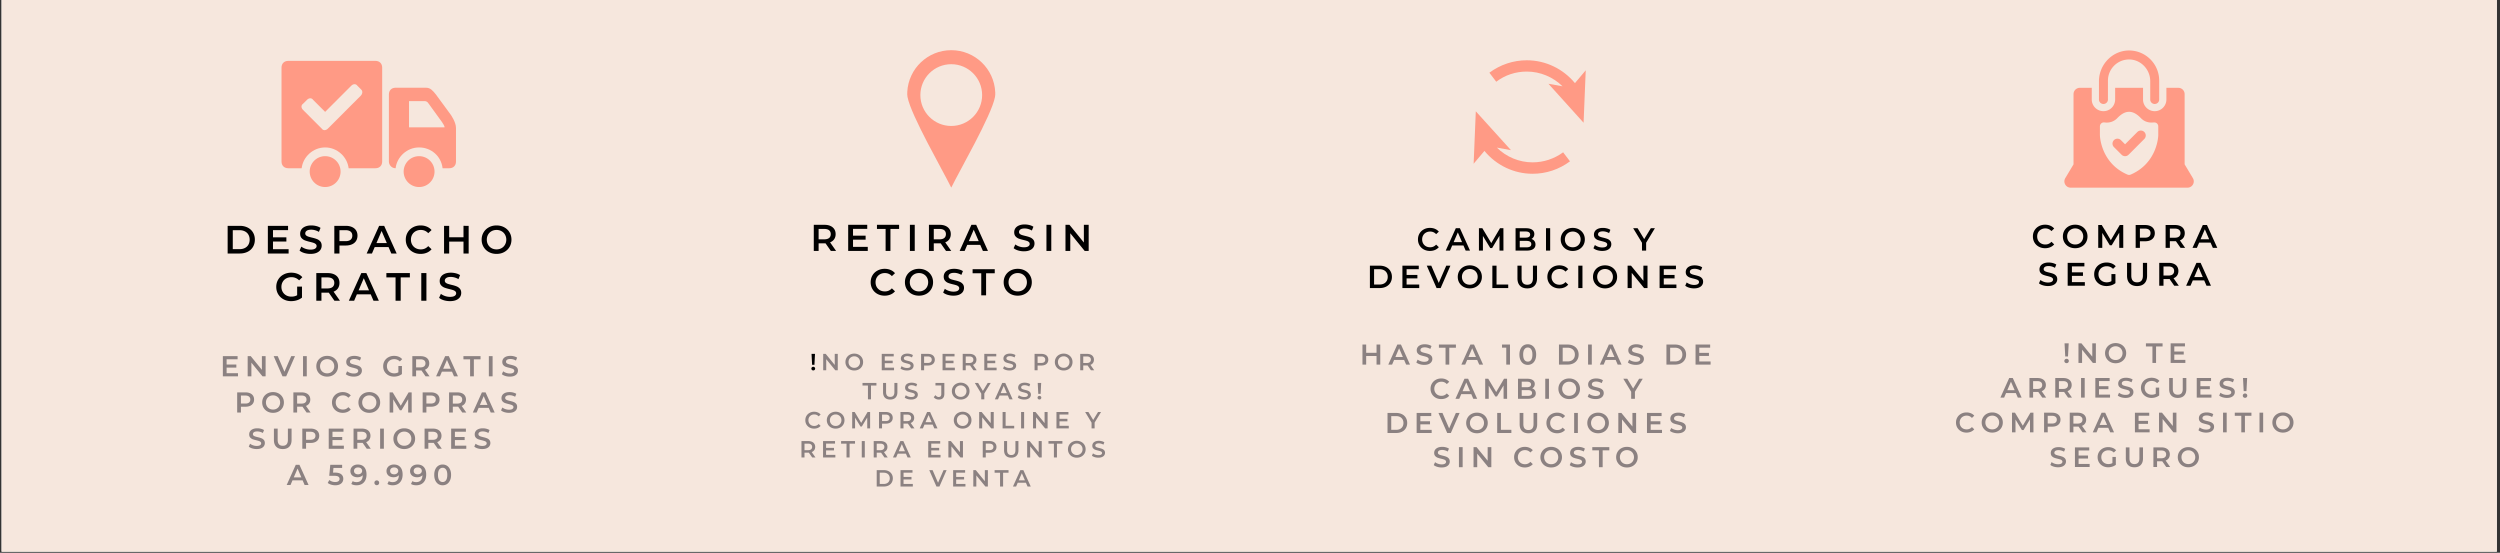 <svg version="1.0" height="350" viewBox="0 0 1187.25 262.5" width="1583" xmlns="http://www.w3.org/2000/svg"><rect x="0" y="0" width="1187.25" height="262.5" fill="#333333" stroke="none"/><defs><clipPath id="a"><path d="M.754 0h1184.992v262H.754Zm0 0"></path></clipPath><clipPath id="b"><path d="M430.816 23.82h41.918v65.125h-41.918Zm0 0"></path></clipPath><clipPath id="c"><path d="M184 41h32.785v39H184Zm0 0"></path></clipPath><clipPath id="d"><path d="M133.695 28.625H182V80h-48.305Zm0 0"></path></clipPath><clipPath id="e"><path d="M699.805 52H746v30.523h-46.195Zm0 0"></path></clipPath><clipPath id="f"><path d="M707 28.625h45.953V59H707Zm0 0"></path></clipPath><clipPath id="g"><path d="M996 23.82h30V50h-30Zm0 0"></path></clipPath><clipPath id="h"><path d="M980.375 41.578h61.262v47.367h-61.262Zm0 0"></path></clipPath></defs><g clip-path="url(#a)"><path d="M.754 0h1184.992v262H.754Zm0 0" fill="#fff"></path><path d="M.754 0h1184.992v262H.754Zm0 0" fill="#f6e7dd"></path></g><g clip-path="url(#b)"><path fill-rule="evenodd" d="M451.75 23.828c11.23 0 20.395 8.852 20.89 19.961.036.828.028 1.484-.128 2.305-1.664 8.785-16.828 34.945-20.762 43.004-3.945-8.078-19.18-34.356-20.777-43.07-.157-.856-.153-1.567-.106-2.426.59-11.02 9.715-19.774 20.883-19.774Zm0 6.66c8.098 0 14.664 6.567 14.664 14.664 0 8.102-6.566 14.668-14.664 14.668-8.102 0-14.668-6.566-14.668-14.668 0-8.097 6.566-14.664 14.668-14.664Zm0 0" fill="#ff9a85"></path></g><path d="M161.738 81.492a7.331 7.331 0 0 1-4.523 6.774 7.337 7.337 0 0 1-2.805.554c-.48 0-.957-.047-1.43-.14a7.25 7.25 0 0 1-2.644-1.094 7.278 7.278 0 0 1-2.02-2.023 7.046 7.046 0 0 1-.68-1.266 7.348 7.348 0 0 1-.558-2.805 7.331 7.331 0 0 1 .559-2.805c.183-.445.41-.867.68-1.265a7.277 7.277 0 0 1 2.02-2.023 7.25 7.25 0 0 1 2.645-1.094 7.331 7.331 0 0 1 2.858 0c.472.093.93.23 1.375.414.445.187.867.41 1.265.68.403.265.77.57 1.114.91a7.35 7.35 0 0 1 1.586 2.379 7.348 7.348 0 0 1 .558 2.804ZM206.355 81.492a7.331 7.331 0 0 1-4.527 6.774 7.25 7.25 0 0 1-1.375.414 7.331 7.331 0 0 1-2.86 0 7.337 7.337 0 0 1-1.374-.414 7.301 7.301 0 0 1-1.266-.68 7.093 7.093 0 0 1-1.11-.91 7.283 7.283 0 0 1-1.59-2.379 7.348 7.348 0 0 1-.558-2.805 7.331 7.331 0 0 1 4.524-6.773 7.337 7.337 0 0 1 2.804-.555c.485 0 .961.047 1.43.14a7.25 7.25 0 0 1 2.645 1.094 7.277 7.277 0 0 1 2.023 2.024 7.348 7.348 0 0 1 1.234 4.07Zm0 0" fill="#ff9a85"></path><g clip-path="url(#c)"><path d="m214.004 54.402-7.012-9.558c-1.594-1.914-2.55-3.188-4.781-3.188h-14.34c-1.914 0-3.187 1.274-3.187 3.188V76.71c0 1.594 1.273 3.187 3.187 3.187.637-5.418 5.418-9.878 11.152-9.878 5.739 0 10.52 4.144 11.157 9.878h3.187c1.91 0 3.184-1.273 3.184-3.187V60.777c0-2.867-2.547-6.375-2.547-6.375Zm-19.758 6.375V48.031h7.649c.636 0 1.273.637 1.273.637l6.691 9.242c.637.957 1.278 1.91 1.278 2.55h-16.89Zm0 0" fill="#ff9a85"></path></g><g clip-path="url(#d)"><path d="M178.309 28.91h-41.426c-1.914 0-3.188 1.274-3.188 3.188V76.71c0 1.914 1.274 3.187 3.188 3.187h6.37c.638-5.418 5.419-9.878 11.157-9.878 5.735 0 10.516 4.46 11.153 9.878h12.746c1.914 0 3.187-1.273 3.187-3.187V32.098c0-1.914-1.273-3.188-3.187-3.188ZM171.3 45.48l-15.617 15.618c-.957.953-2.23.953-2.868 0l-8.925-8.926c-.953-.953-.953-2.23 0-2.867l1.914-1.91c.957-.958 2.23-.958 2.867 0l5.738 5.734 12.426-12.43c.957-.953 2.234-.953 2.871 0l1.91 1.914c.637.637.637 1.91-.316 2.867Zm0 0" fill="#ff9a85"></path></g><g clip-path="url(#e)"><path d="M727.805 77.098c-6.39 0-12.477-2.594-16.938-6.996l6.692 1.207-16.7-18.45-1.027 24.899 5.125-6.09c5.606 6.812 13.988 10.855 22.848 10.855 6.453 0 12.601-2.05 17.785-5.91l-3.254-4.281c-4.219 3.074-9.223 4.766-14.531 4.766Zm0 0" fill="#ff9a85"></path></g><g clip-path="url(#f)"><path d="M747.941 39.477c-5.605-6.813-13.984-10.852-22.847-10.852-6.453 0-12.602 2.05-17.785 5.906l3.254 4.282c4.222-3.196 9.226-4.825 14.53-4.825 6.391 0 12.481 2.594 16.942 6.996l-6.691-1.207 16.699 18.508 1.023-24.898Zm0 0" fill="#ff9a85"></path></g><g clip-path="url(#g)"><path d="M998.93 49.383a2.132 2.132 0 0 0 2.133-2.13v-8.976c0-5.476 4.41-9.941 9.867-10.035 5.617-.097 10.21 4.649 10.21 10.266v8.746a2.13 2.13 0 0 0 2.133 2.129c1.18 0 2.13-.953 2.13-2.13v-8.976c0-7.804-6.282-14.168-14.055-14.3-8-.137-14.551 6.585-14.551 14.585v8.692c0 1.176.957 2.129 2.133 2.129" fill="#ff9a85"></path></g><g clip-path="url(#h)"><path d="M1024.957 64.242c0 .153-.086 3.387-1.738 7.309-1.528 3.62-4.739 8.539-11.371 11.367a1.903 1.903 0 0 1-1.493 0c-6.636-2.828-9.847-7.746-11.375-11.367-1.648-3.922-1.726-7.156-1.734-7.293V60.02c0-.547.238-1.075.656-1.43.41-.363.965-.528 1.512-.445 1.348.19 3.938.171 6.09-2.051 1.976-2.043 3.762-2.992 5.598-2.992 1.843 0 3.625.949 5.605 2.992 1.676 1.734 3.61 2.117 5.02 2.117.925 0 1.8-.293 2.582.379.414.355.648.883.648 1.43Zm16.445 20.36-3.922-6.555V44.699a2.99 2.99 0 0 0-2.988-2.996h-5.672v5.547a5.549 5.549 0 0 1-5.547 5.55 5.54 5.54 0 0 1-3.921-1.628 5.507 5.507 0 0 1-1.625-3.922v-5.547h-13.247v5.547a5.55 5.55 0 0 1-9.476 3.922 5.507 5.507 0 0 1-1.625-3.922v-5.547h-5.668a2.993 2.993 0 0 0-2.992 2.996v33.348l-3.918 6.555c-1.188 1.996.246 4.523 2.57 4.523h55.461c2.328 0 3.758-2.527 2.57-4.523" fill="#ff9a85"></path></g><path d="m1015.027 62.684-5.832 5.836-2.02-2.02a2.339 2.339 0 0 0-3.308 3.305l3.676 3.675c.453.461 1.055.688 1.652.688a2.33 2.33 0 0 0 1.657-.688l7.484-7.488a2.344 2.344 0 0 0 0-3.308 2.346 2.346 0 0 0-3.309 0" fill="#ff9a85"></path><path d="M108.108 107.25h5.75c1.394 0 2.64.273 3.734.812 1.094.543 1.938 1.312 2.532 2.312.601.992.906 2.137.906 3.438 0 1.304-.305 2.453-.906 3.453-.594.992-1.438 1.762-2.532 2.312-1.093.543-2.34.813-3.734.813h-5.75Zm5.64 11.077c.958 0 1.801-.18 2.532-.547.738-.375 1.3-.898 1.687-1.578.395-.687.594-1.484.594-2.39 0-.895-.2-1.68-.594-2.36-.386-.687-.949-1.21-1.687-1.578-.73-.375-1.574-.562-2.531-.562h-3.204v9.015ZM137.064 118.343v2.047h-9.86v-13.14h9.594v2.046h-7.156v3.406h6.36v2.016h-6.36v3.625ZM147.45 120.577a10.3 10.3 0 0 1-2.953-.422c-.938-.289-1.684-.675-2.235-1.156l.844-1.89c.54.43 1.203.777 1.985 1.046.78.262 1.566.391 2.359.391.976 0 1.707-.156 2.187-.469.477-.312.72-.722.72-1.234 0-.375-.138-.68-.407-.922a2.807 2.807 0 0 0-1.031-.578c-.407-.145-.965-.3-1.672-.469-1.012-.238-1.828-.476-2.453-.719a4.074 4.074 0 0 1-1.594-1.109c-.438-.508-.656-1.195-.656-2.062 0-.727.195-1.391.593-1.985.395-.594.989-1.062 1.782-1.406.789-.352 1.765-.531 2.922-.531.8 0 1.585.101 2.359.297.781.199 1.453.484 2.016.859l-.766 1.906a7.501 7.501 0 0 0-1.813-.781 6.697 6.697 0 0 0-1.812-.266c-.969 0-1.688.168-2.156.5-.47.325-.703.758-.703 1.297 0 .375.132.684.406.922.27.23.61.418 1.015.563.414.136.985.293 1.704.468.968.22 1.765.453 2.39.703.633.243 1.172.61 1.61 1.11.445.5.671 1.18.671 2.031 0 .73-.199 1.39-.593 1.984-.399.586-.996 1.055-1.797 1.407-.805.343-1.778.515-2.922.515ZM164.175 107.25c1.145 0 2.141.187 2.985.562.844.375 1.488.914 1.937 1.61.446.698.672 1.53.672 2.5 0 .948-.226 1.776-.672 2.483-.449.711-1.093 1.25-1.937 1.625-.844.375-1.84.563-2.985.563h-2.968v3.797h-2.438v-13.14Zm-.109 7.28c1.063 0 1.867-.222 2.422-.671.55-.457.828-1.102.828-1.938 0-.844-.277-1.488-.828-1.937-.555-.446-1.36-.672-2.422-.672h-2.86v5.218ZM184.52 117.343h-6.579l-1.297 3.047h-2.515l5.922-13.14h2.39l5.938 13.14h-2.547Zm-.813-1.906-2.485-5.75-2.453 5.75ZM199.717 120.577c-1.324 0-2.524-.289-3.594-.875-1.074-.582-1.914-1.382-2.516-2.406-.605-1.031-.906-2.191-.906-3.484 0-1.29.305-2.446.922-3.47a6.424 6.424 0 0 1 2.516-2.405c1.07-.582 2.273-.875 3.61-.875 1.07 0 2.05.187 2.937.562a6.086 6.086 0 0 1 2.265 1.625l-1.578 1.485c-.96-1.02-2.133-1.532-3.516-1.532-.906 0-1.718.2-2.437.594a4.22 4.22 0 0 0-1.672 1.64c-.398.7-.594 1.493-.594 2.376 0 .898.196 1.695.594 2.39.406.7.961 1.246 1.672 1.64.719.4 1.531.595 2.437.595 1.383 0 2.555-.52 3.516-1.563l1.578 1.5a5.996 5.996 0 0 1-2.265 1.64c-.899.376-1.887.563-2.97.563ZM222.564 107.25v13.14h-2.453v-5.64h-6.797v5.64h-2.438v-13.14h2.438v5.421h6.797v-5.422ZM235.813 120.577c-1.344 0-2.555-.289-3.625-.875a6.48 6.48 0 0 1-2.531-2.422c-.617-1.03-.922-2.187-.922-3.468 0-1.27.305-2.422.922-3.453a6.373 6.373 0 0 1 2.531-2.422c1.07-.582 2.281-.875 3.625-.875 1.344 0 2.55.293 3.625.875a6.44 6.44 0 0 1 2.531 2.406c.614 1.023.922 2.18.922 3.469 0 1.293-.308 2.453-.922 3.484a6.55 6.55 0 0 1-2.53 2.406c-1.075.586-2.282.875-3.626.875Zm0-2.14c.875 0 1.66-.196 2.36-.594a4.22 4.22 0 0 0 1.656-1.656c.406-.707.61-1.5.61-2.375s-.204-1.664-.61-2.375a4.157 4.157 0 0 0-1.657-1.64c-.699-.395-1.484-.595-2.359-.595s-1.668.2-2.375.594c-.7.387-1.25.934-1.656 1.64-.399.712-.594 1.5-.594 2.376 0 .875.195 1.668.594 2.375.406.71.957 1.261 1.656 1.656.707.398 1.5.594 2.375.594ZM141.116 136.105h2.297v5.235a7.33 7.33 0 0 1-2.375 1.25 9.204 9.204 0 0 1-2.766.422c-1.344 0-2.555-.29-3.625-.875a6.497 6.497 0 0 1-2.531-2.407c-.617-1.03-.922-2.191-.922-3.484 0-1.289.305-2.445.922-3.469a6.353 6.353 0 0 1 2.547-2.406c1.082-.582 2.297-.875 3.64-.875 1.102 0 2.102.184 3 .547a5.774 5.774 0 0 1 2.282 1.594l-1.532 1.5c-1.011-1-2.218-1.5-3.625-1.5-.93 0-1.758.195-2.484.578a4.21 4.21 0 0 0-1.688 1.64c-.406.7-.609 1.497-.609 2.391 0 .875.203 1.668.61 2.375.406.7.968 1.25 1.687 1.656.726.399 1.547.594 2.453.594 1.031 0 1.938-.223 2.719-.672ZM158.823 142.824l-2.687-3.844c-.117.012-.29.016-.516.016h-2.969v3.828h-2.437v-13.14h5.406c1.145 0 2.14.187 2.985.562.843.375 1.488.914 1.937 1.61.445.699.672 1.53.672 2.5 0 .992-.242 1.843-.719 2.562-.48.71-1.172 1.242-2.078 1.594l3.031 4.312Zm-.062-8.469c0-.843-.278-1.488-.828-1.937-.555-.445-1.36-.672-2.422-.672h-2.86v5.234h2.86c1.062 0 1.867-.226 2.422-.687.55-.457.828-1.102.828-1.938ZM176.058 139.777h-6.578l-1.297 3.047h-2.516l5.922-13.14h2.39l5.938 13.14h-2.547Zm-.813-1.906-2.484-5.75-2.453 5.75ZM187.85 131.746h-4.36v-2.062h11.156v2.062h-4.36v11.078h-2.437ZM200.068 129.684h2.437v13.14h-2.437ZM213.723 143.012a10.3 10.3 0 0 1-2.954-.422c-.937-.29-1.683-.676-2.234-1.156l.844-1.891c.539.43 1.203.777 1.984 1.047.781.262 1.567.39 2.36.39.976 0 1.707-.156 2.187-.468.477-.313.719-.723.719-1.235 0-.375-.137-.68-.406-.922a2.807 2.807 0 0 0-1.032-.578c-.406-.144-.965-.3-1.672-.468-1.011-.239-1.828-.477-2.453-.72a4.074 4.074 0 0 1-1.593-1.109c-.438-.507-.657-1.195-.657-2.062 0-.727.196-1.39.594-1.984.395-.594.988-1.063 1.781-1.407.79-.351 1.766-.53 2.922-.53.8-.001 1.586.1 2.36.296.78.2 1.453.484 2.015.86l-.765 1.906a7.501 7.501 0 0 0-1.813-.782 6.697 6.697 0 0 0-1.812-.265c-.97 0-1.688.168-2.157.5-.468.324-.703.757-.703 1.297 0 .375.133.683.406.921.27.23.61.418 1.016.563.414.137.984.293 1.703.469.969.218 1.766.453 2.39.703.634.242 1.173.61 1.61 1.11.445.5.672 1.179.672 2.03 0 .73-.2 1.391-.594 1.985-.398.586-.996 1.054-1.797 1.406-.804.344-1.777.516-2.921.516Zm0 0"></path><path fill="#8b8181" d="M113.023 177.235v1.484h-7.187v-9.578h7v1.484h-5.219v2.5h4.625v1.454h-4.625v2.656ZM126.135 169.141v9.578h-1.47l-5.28-6.484v6.484h-1.766v-9.578h1.469l5.281 6.484v-6.484ZM140.083 169.141l-4.172 9.578h-1.75l-4.187-9.578h1.922l3.187 7.39 3.22-7.39ZM143.908 169.141h1.781v9.578h-1.78ZM155.373 178.86c-.98 0-1.867-.211-2.656-.64a4.744 4.744 0 0 1-1.844-1.766c-.437-.75-.656-1.594-.656-2.532 0-.925.219-1.765.656-2.515a4.772 4.772 0 0 1 1.844-1.766c.789-.426 1.676-.64 2.656-.64.977 0 1.86.214 2.64.64a4.799 4.799 0 0 1 1.844 1.766c.446.742.672 1.578.672 2.515 0 .95-.226 1.797-.672 2.547a4.788 4.788 0 0 1-1.843 1.75c-.782.43-1.664.64-2.64.64Zm0-1.563c.633 0 1.207-.14 1.719-.422.508-.289.91-.691 1.203-1.203.289-.52.437-1.101.437-1.75a3.44 3.44 0 0 0-.437-1.718 3.072 3.072 0 0 0-1.203-1.204 3.44 3.44 0 0 0-1.719-.437c-.648 0-1.226.148-1.734.437a3.022 3.022 0 0 0-1.203 1.204 3.4 3.4 0 0 0-.438 1.718c0 .649.145 1.23.438 1.75.289.512.691.914 1.203 1.203.508.282 1.086.422 1.734.422ZM167.994 178.86a7.371 7.371 0 0 1-2.14-.313c-.688-.218-1.231-.5-1.626-.843l.61-1.375a5.04 5.04 0 0 0 1.437.75c.57.199 1.145.296 1.72.296.718 0 1.25-.113 1.593-.343.351-.227.531-.532.531-.907a.877.877 0 0 0-.297-.671 1.873 1.873 0 0 0-.734-.407 20.62 20.62 0 0 0-1.235-.36 14.54 14.54 0 0 1-1.78-.5 2.928 2.928 0 0 1-1.157-.812c-.324-.375-.484-.879-.484-1.515 0-.531.14-1.008.421-1.438.29-.437.723-.781 1.297-1.031.582-.258 1.297-.39 2.14-.39.583 0 1.157.074 1.72.218.57.149 1.062.356 1.468.625l-.562 1.39a5.241 5.241 0 0 0-2.64-.75c-.7 0-1.22.122-1.563.36-.344.23-.516.543-.516.938 0 .273.094.496.281.672.196.167.446.304.75.406.301.105.711.219 1.235.344.719.167 1.3.34 1.75.515.457.18.847.45 1.172.813.32.367.484.859.484 1.484 0 .523-.148 1-.437 1.438-.282.43-.715.773-1.297 1.03-.586.25-1.297.376-2.14.376ZM189.187 173.813h1.687v3.828a5.625 5.625 0 0 1-1.734.906 6.663 6.663 0 0 1-2.016.313c-.98 0-1.867-.211-2.656-.64a4.761 4.761 0 0 1-1.844-1.75c-.437-.75-.656-1.599-.656-2.548 0-.937.219-1.773.656-2.515a4.734 4.734 0 0 1 1.86-1.766c.789-.426 1.68-.64 2.671-.64.801 0 1.532.136 2.188.406a4.306 4.306 0 0 1 1.656 1.156l-1.125 1.094c-.73-.727-1.61-1.094-2.64-1.094-.68 0-1.282.14-1.813.422-.523.281-.934.68-1.234 1.187-.293.512-.438 1.094-.438 1.75 0 .649.145 1.227.438 1.735.3.511.71.914 1.234 1.203.531.293 1.129.437 1.797.437.75 0 1.406-.164 1.969-.5ZM202.1 178.72l-1.969-2.813a2.863 2.863 0 0 1-.36.015H197.6v2.797h-1.782v-9.578h3.954c.82 0 1.539.137 2.156.406.625.274 1.098.664 1.422 1.172.332.512.5 1.121.5 1.828 0 .719-.18 1.34-.532 1.86-.355.523-.859.914-1.515 1.172l2.203 3.14Zm-.047-6.173c0-.613-.203-1.082-.61-1.406-.398-.332-.984-.5-1.765-.5H197.6v3.828h2.078c.781 0 1.367-.164 1.765-.5.407-.332.61-.805.61-1.422ZM214.655 176.5h-4.797l-.937 2.22h-1.828l4.312-9.579h1.75l4.328 9.578h-1.875Zm-.594-1.39-1.797-4.188-1.796 4.188ZM223.254 170.641h-3.172v-1.5h8.125v1.5h-3.172v8.078h-1.781ZM232.153 169.141h1.781v9.578h-1.78ZM242.102 178.86a7.371 7.371 0 0 1-2.14-.313c-.688-.218-1.23-.5-1.625-.843l.61-1.375a5.04 5.04 0 0 0 1.437.75c.57.199 1.144.296 1.718.296.72 0 1.25-.113 1.594-.343.352-.227.531-.532.531-.907a.877.877 0 0 0-.296-.671 1.873 1.873 0 0 0-.735-.407 20.62 20.62 0 0 0-1.234-.36 14.54 14.54 0 0 1-1.781-.5 2.928 2.928 0 0 1-1.157-.812c-.324-.375-.484-.879-.484-1.515 0-.531.14-1.008.422-1.438.289-.437.722-.781 1.297-1.031.582-.258 1.297-.39 2.14-.39.582 0 1.157.074 1.72.218.57.149 1.062.356 1.468.625l-.563 1.39a5.241 5.241 0 0 0-2.64-.75c-.7 0-1.22.122-1.563.36-.344.23-.515.543-.515.938 0 .273.093.496.28.672.196.167.446.304.75.406.302.105.712.219 1.235.344.719.167 1.301.34 1.75.515.457.18.848.45 1.172.813.32.367.484.859.484 1.484 0 .523-.148 1-.437 1.438-.281.43-.715.773-1.297 1.03-.586.25-1.297.376-2.14.376ZM116.59 186.34c.82 0 1.538.137 2.156.407.625.273 1.097.664 1.421 1.172.333.512.5 1.12.5 1.828 0 .687-.167 1.293-.5 1.812-.324.512-.796.907-1.421 1.188-.618.273-1.336.406-2.157.406h-2.172v2.766h-1.78v-9.578Zm-.094 5.313c.78 0 1.367-.16 1.765-.484.406-.332.61-.805.61-1.422 0-.613-.204-1.082-.61-1.406-.398-.332-.984-.5-1.765-.5h-2.079v3.812ZM129.67 196.06c-.98 0-1.867-.211-2.656-.641a4.744 4.744 0 0 1-1.844-1.766c-.437-.75-.656-1.594-.656-2.531 0-.926.219-1.766.656-2.516a4.772 4.772 0 0 1 1.844-1.765c.789-.426 1.676-.64 2.656-.64.977 0 1.86.214 2.64.64a4.799 4.799 0 0 1 1.844 1.765c.446.743.672 1.578.672 2.516 0 .95-.226 1.797-.672 2.547a4.788 4.788 0 0 1-1.843 1.75c-.782.43-1.664.64-2.641.64Zm0-1.563c.633 0 1.207-.14 1.719-.422.508-.289.91-.691 1.203-1.203.289-.52.437-1.102.437-1.75a3.44 3.44 0 0 0-.437-1.719 3.072 3.072 0 0 0-1.203-1.203 3.44 3.44 0 0 0-1.719-.437c-.648 0-1.227.148-1.734.437a3.022 3.022 0 0 0-1.203 1.203 3.4 3.4 0 0 0-.438 1.719c0 .648.145 1.23.438 1.75.289.512.69.914 1.203 1.203.507.281 1.086.422 1.734.422ZM145.603 195.919l-1.968-2.813a2.863 2.863 0 0 1-.36.016h-2.172v2.797h-1.78v-9.578h3.952c.82 0 1.54.136 2.157.406.625.273 1.097.664 1.421 1.172.332.512.5 1.12.5 1.828 0 .719-.18 1.34-.53 1.86-.356.523-.86.913-1.516 1.171l2.203 3.14Zm-.046-6.172c0-.613-.204-1.082-.61-1.406-.398-.332-.984-.5-1.765-.5h-2.079v3.828h2.079c.78 0 1.367-.164 1.765-.5.406-.332.61-.805.61-1.422ZM162.77 196.06c-.969 0-1.844-.211-2.625-.641a4.772 4.772 0 0 1-1.828-1.75c-.438-.75-.657-1.598-.657-2.547 0-.938.22-1.773.657-2.516a4.772 4.772 0 0 1 1.843-1.765c.782-.426 1.657-.64 2.625-.64.782 0 1.493.14 2.141.421a4.378 4.378 0 0 1 1.656 1.187l-1.156 1.079c-.688-.75-1.543-1.125-2.563-1.125-.656 0-1.246.148-1.765.437-.524.281-.93.68-1.219 1.188-.293.511-.437 1.09-.437 1.734 0 .656.144 1.242.437 1.75.29.512.695.914 1.219 1.203.52.281 1.11.422 1.765.422 1.02 0 1.875-.379 2.563-1.14l1.156 1.093c-.449.524-1 .922-1.656 1.203a5.566 5.566 0 0 1-2.156.406ZM175.38 196.06c-.98 0-1.868-.211-2.657-.641a4.744 4.744 0 0 1-1.843-1.766c-.438-.75-.657-1.594-.657-2.531 0-.926.22-1.766.657-2.516a4.772 4.772 0 0 1 1.843-1.765c.79-.426 1.676-.64 2.657-.64.976 0 1.86.214 2.64.64a4.799 4.799 0 0 1 1.844 1.765c.445.743.672 1.578.672 2.516 0 .95-.227 1.797-.672 2.547a4.788 4.788 0 0 1-1.844 1.75c-.78.43-1.664.64-2.64.64Zm0-1.563c.632 0 1.207-.14 1.718-.422.508-.289.91-.691 1.204-1.203.289-.52.437-1.102.437-1.75a3.44 3.44 0 0 0-.437-1.719 3.072 3.072 0 0 0-1.204-1.203 3.44 3.44 0 0 0-1.718-.437c-.649 0-1.227.148-1.735.437a3.022 3.022 0 0 0-1.203 1.203 3.4 3.4 0 0 0-.437 1.719c0 .648.144 1.23.437 1.75.29.512.692.914 1.203 1.203.508.281 1.086.422 1.735.422ZM193.844 195.919l-.015-6.344-3.156 5.25h-.797l-3.141-5.172v6.266h-1.703v-9.578h1.469l3.812 6.343 3.735-6.343h1.453l.015 9.578ZM204.668 186.34c.82 0 1.539.137 2.156.407.625.273 1.098.664 1.422 1.172.332.512.5 1.12.5 1.828 0 .687-.168 1.293-.5 1.812-.324.512-.797.907-1.422 1.188-.617.273-1.336.406-2.156.406h-2.172v2.766h-1.781v-9.578Zm-.094 5.313c.781 0 1.367-.16 1.766-.484.406-.332.609-.805.609-1.422 0-.613-.203-1.082-.61-1.406-.398-.332-.984-.5-1.765-.5h-2.078v3.812ZM219.545 195.919l-1.968-2.813a2.863 2.863 0 0 1-.36.016h-2.172v2.797h-1.781v-9.578h3.953c.82 0 1.54.136 2.156.406.625.273 1.098.664 1.422 1.172.332.512.5 1.12.5 1.828 0 .719-.18 1.34-.531 1.86-.355.523-.86.913-1.516 1.171l2.204 3.14Zm-.047-6.172c0-.613-.203-1.082-.609-1.406-.398-.332-.984-.5-1.766-.5h-2.078v3.828h2.078c.782 0 1.368-.164 1.766-.5.406-.332.61-.805.61-1.422ZM232.1 193.7h-4.796l-.938 2.219h-1.828l4.313-9.578h1.75l4.328 9.578h-1.875Zm-.593-1.39-1.797-4.188-1.797 4.187ZM241.715 196.06a7.371 7.371 0 0 1-2.14-.313c-.688-.219-1.231-.5-1.626-.844l.61-1.375a5.04 5.04 0 0 0 1.437.75c.57.2 1.144.297 1.719.297.718 0 1.25-.113 1.593-.344.352-.226.532-.53.532-.906a.877.877 0 0 0-.297-.672 1.873 1.873 0 0 0-.735-.406 20.62 20.62 0 0 0-1.234-.36 14.54 14.54 0 0 1-1.781-.5 2.928 2.928 0 0 1-1.156-.812c-.325-.375-.485-.879-.485-1.516 0-.53.14-1.007.422-1.437.29-.438.723-.781 1.297-1.031.582-.258 1.297-.39 2.14-.39.583 0 1.157.073 1.72.218.57.148 1.062.355 1.468.625l-.562 1.39a5.241 5.241 0 0 0-2.641-.75c-.7 0-1.219.122-1.563.36-.343.23-.515.543-.515.937 0 .274.094.496.281.672.195.168.445.305.75.406.3.106.711.22 1.234.344.72.168 1.301.34 1.75.516.457.18.848.45 1.172.812.32.368.485.86.485 1.485 0 .523-.149 1-.438 1.437-.281.43-.715.774-1.297 1.031-.586.25-1.297.375-2.14.375ZM121.903 213.26a7.371 7.371 0 0 1-2.14-.313c-.688-.22-1.231-.5-1.626-.844l.61-1.375a5.04 5.04 0 0 0 1.437.75c.57.2 1.145.297 1.719.297.719 0 1.25-.114 1.594-.344.351-.227.531-.531.531-.906a.877.877 0 0 0-.297-.672 1.873 1.873 0 0 0-.734-.406 20.62 20.62 0 0 0-1.235-.36 14.54 14.54 0 0 1-1.78-.5 2.928 2.928 0 0 1-1.157-.812c-.324-.375-.485-.88-.485-1.516 0-.531.141-1.008.422-1.437.29-.438.723-.782 1.297-1.032.582-.257 1.297-.39 2.14-.39.583 0 1.157.074 1.72.219.57.148 1.062.355 1.468.625l-.562 1.39a5.241 5.241 0 0 0-2.64-.75c-.7 0-1.22.121-1.563.36-.344.23-.516.542-.516.937 0 .273.094.496.281.672.196.168.446.305.75.406.301.106.711.219 1.235.344.718.168 1.3.34 1.75.516.457.18.847.449 1.172.812.32.367.484.86.484 1.484 0 .524-.148 1-.438 1.438-.28.43-.714.773-1.296 1.031-.586.25-1.297.375-2.141.375ZM134.281 213.26c-1.324 0-2.355-.368-3.093-1.11-.743-.75-1.11-1.817-1.11-3.203v-5.407h1.782v5.329c0 1.886.812 2.828 2.437 2.828 1.613 0 2.422-.942 2.422-2.828v-5.329h1.75v5.407c0 1.386-.371 2.453-1.11 3.203-.73.742-1.757 1.11-3.078 1.11ZM147.52 203.54c.821 0 1.54.137 2.157.407.625.273 1.098.664 1.422 1.172.332.511.5 1.12.5 1.828 0 .687-.168 1.293-.5 1.812-.324.512-.797.906-1.422 1.188-.617.273-1.336.406-2.156.406h-2.172v2.766h-1.781v-9.579Zm-.093 5.313c.781 0 1.367-.16 1.766-.484.406-.333.61-.805.61-1.422 0-.614-.204-1.082-.61-1.407-.399-.332-.985-.5-1.766-.5h-2.078v3.813ZM163.305 211.634v1.485h-7.188v-9.579h7v1.485h-5.219v2.5h4.625v1.453h-4.625v2.656ZM174.182 213.119l-1.97-2.813a2.863 2.863 0 0 1-.359.016h-2.171v2.797H167.9v-9.579h3.953c.82 0 1.54.137 2.157.407.625.273 1.097.664 1.422 1.172.332.511.5 1.12.5 1.828 0 .718-.18 1.34-.532 1.859-.355.523-.859.914-1.515 1.172l2.203 3.14Zm-.047-6.172c0-.614-.203-1.082-.61-1.407-.398-.332-.984-.5-1.765-.5h-2.078v3.829h2.078c.781 0 1.367-.165 1.765-.5.407-.333.61-.805.61-1.422ZM180.518 203.54h1.781v9.579h-1.78ZM191.983 213.26c-.98 0-1.867-.212-2.656-.641a4.744 4.744 0 0 1-1.844-1.766c-.437-.75-.656-1.594-.656-2.531 0-.926.219-1.766.656-2.516a4.772 4.772 0 0 1 1.844-1.766c.789-.425 1.676-.64 2.656-.64.977 0 1.86.215 2.64.64a4.799 4.799 0 0 1 1.844 1.766c.446.742.672 1.578.672 2.516 0 .949-.226 1.797-.672 2.547a4.788 4.788 0 0 1-1.843 1.75c-.782.43-1.664.64-2.64.64Zm0-1.563c.633 0 1.207-.141 1.719-.422.508-.29.91-.692 1.203-1.203.289-.52.437-1.102.437-1.75a3.44 3.44 0 0 0-.437-1.72 3.072 3.072 0 0 0-1.203-1.202 3.44 3.44 0 0 0-1.719-.438c-.648 0-1.226.149-1.734.438a3.022 3.022 0 0 0-1.203 1.203 3.4 3.4 0 0 0-.438 1.719c0 .648.145 1.23.438 1.75.289.511.691.914 1.203 1.203.508.281 1.086.422 1.734.422ZM207.917 213.119l-1.97-2.813a2.863 2.863 0 0 1-.359.016h-2.171v2.797h-1.782v-9.579h3.953c.82 0 1.54.137 2.157.407.625.273 1.097.664 1.422 1.172.332.511.5 1.12.5 1.828 0 .718-.18 1.34-.532 1.859-.355.523-.86.914-1.515 1.172l2.203 3.14Zm-.047-6.172c0-.614-.203-1.082-.61-1.407-.398-.332-.984-.5-1.765-.5h-2.078v3.829h2.078c.78 0 1.367-.165 1.765-.5.407-.333.61-.805.61-1.422ZM221.44 211.634v1.485h-7.187v-9.579h7v1.485h-5.219v2.5h4.625v1.453h-4.625v2.656ZM229.005 213.26a7.371 7.371 0 0 1-2.14-.313c-.688-.22-1.231-.5-1.626-.844l.61-1.375a5.04 5.04 0 0 0 1.437.75c.57.2 1.145.297 1.719.297.719 0 1.25-.114 1.594-.344.351-.227.531-.531.531-.906a.877.877 0 0 0-.297-.672 1.873 1.873 0 0 0-.734-.406 20.62 20.62 0 0 0-1.235-.36 14.54 14.54 0 0 1-1.78-.5 2.928 2.928 0 0 1-1.157-.812c-.324-.375-.484-.88-.484-1.516 0-.531.14-1.008.421-1.437.29-.438.723-.782 1.297-1.032.582-.257 1.297-.39 2.14-.39.583 0 1.157.074 1.72.219.57.148 1.062.355 1.468.625l-.562 1.39a5.241 5.241 0 0 0-2.64-.75c-.7 0-1.22.121-1.563.36-.344.23-.516.542-.516.937 0 .273.094.496.281.672.196.168.446.305.75.406.301.106.711.219 1.235.344.719.168 1.3.34 1.75.516.457.18.847.449 1.172.812.32.367.484.86.484 1.484 0 .524-.148 1-.437 1.438-.282.43-.715.773-1.297 1.031-.586.25-1.297.375-2.141.375ZM143.708 228.1h-4.797l-.937 2.218h-1.828l4.312-9.578h1.75l4.328 9.578h-1.875Zm-.594-1.391-1.797-4.188-1.796 4.188ZM159.058 224.443c1.352 0 2.352.266 3 .797.645.524.969 1.234.969 2.14 0 .575-.14 1.094-.422 1.563-.281.461-.711.828-1.281 1.11-.563.27-1.258.406-2.078.406a6.868 6.868 0 0 1-2-.297c-.637-.195-1.172-.469-1.61-.813l.766-1.39a4.12 4.12 0 0 0 1.265.703c.5.168 1.016.25 1.547.25.625 0 1.118-.129 1.485-.39.363-.258.547-.618.547-1.079 0-.488-.2-.86-.594-1.11-.387-.25-1.047-.374-1.985-.374h-2.312l.484-5.219h5.641v1.484h-4.125l-.203 2.22ZM169.899 220.6c1.312 0 2.332.414 3.062 1.234.727.824 1.094 2 1.094 3.531 0 1.074-.199 1.996-.594 2.766-.398.761-.949 1.34-1.656 1.734-.699.399-1.515.594-2.453.594-.492 0-.953-.055-1.39-.156a3.484 3.484 0 0 1-1.126-.47l.657-1.343c.476.313 1.086.469 1.828.469.914 0 1.633-.281 2.156-.844.52-.562.781-1.379.781-2.453v-.016c-.28.336-.64.586-1.078.75-.437.168-.933.25-1.484.25-.625 0-1.196-.117-1.703-.36-.5-.237-.89-.581-1.172-1.03-.281-.446-.422-.961-.422-1.547 0-.625.156-1.172.469-1.64a3.05 3.05 0 0 1 1.25-1.079 4.028 4.028 0 0 1 1.78-.39Zm.14 4.656c.57 0 1.036-.157 1.391-.47.363-.312.547-.702.547-1.17 0-.47-.18-.852-.531-1.157-.344-.313-.828-.469-1.453-.469-.555 0-1.008.152-1.36.453-.343.293-.515.688-.515 1.188s.172.898.515 1.187c.352.293.82.438 1.407.438ZM178.937 230.412c-.312 0-.578-.102-.796-.313a1.118 1.118 0 0 1-.329-.828c0-.332.102-.601.313-.812.219-.207.488-.313.812-.313a1.093 1.093 0 0 1 1.125 1.125c0 .336-.109.61-.328.828-.218.211-.484.313-.797.313ZM187.048 220.6c1.313 0 2.332.414 3.063 1.234.726.824 1.093 2 1.093 3.531 0 1.074-.199 1.996-.593 2.766-.399.761-.95 1.34-1.657 1.734-.699.399-1.515.594-2.453.594-.492 0-.953-.055-1.39-.156a3.484 3.484 0 0 1-1.125-.47l.656-1.343c.476.313 1.086.469 1.828.469.914 0 1.633-.281 2.156-.844.52-.562.781-1.379.781-2.453v-.016c-.28.336-.64.586-1.078.75-.437.168-.933.25-1.484.25-.625 0-1.195-.117-1.703-.36-.5-.237-.89-.581-1.172-1.03-.281-.446-.422-.961-.422-1.547 0-.625.156-1.172.469-1.64a3.05 3.05 0 0 1 1.25-1.079 4.028 4.028 0 0 1 1.781-.39Zm.14 4.656c.571 0 1.036-.157 1.391-.47.364-.312.547-.702.547-1.17 0-.47-.18-.852-.531-1.157-.344-.313-.828-.469-1.453-.469-.555 0-1.008.152-1.36.453-.343.293-.515.688-.515 1.188s.172.898.515 1.187c.352.293.82.438 1.407.438ZM198.243 220.6c1.312 0 2.332.414 3.062 1.234.727.824 1.094 2 1.094 3.531 0 1.074-.2 1.996-.594 2.766-.398.761-.949 1.34-1.656 1.734-.7.399-1.515.594-2.453.594-.492 0-.953-.055-1.39-.156a3.484 3.484 0 0 1-1.126-.47l.657-1.343c.476.313 1.086.469 1.828.469.914 0 1.633-.281 2.156-.844.52-.562.781-1.379.781-2.453v-.016c-.281.336-.64.586-1.078.75-.437.168-.933.25-1.484.25-.625 0-1.196-.117-1.703-.36-.5-.237-.891-.581-1.172-1.03-.281-.446-.422-.961-.422-1.547 0-.625.156-1.172.469-1.64a3.05 3.05 0 0 1 1.25-1.079 4.028 4.028 0 0 1 1.78-.39Zm.14 4.656c.57 0 1.036-.157 1.391-.47.363-.312.547-.702.547-1.17 0-.47-.18-.852-.531-1.157-.344-.313-.828-.469-1.453-.469-.555 0-1.008.152-1.36.453-.343.293-.515.688-.515 1.188s.172.898.515 1.187c.352.293.82.438 1.407.438ZM210.203 230.459c-.761 0-1.445-.192-2.047-.578-.605-.395-1.078-.961-1.421-1.703-.344-.739-.516-1.625-.516-2.657 0-1.02.172-1.898.516-2.64.343-.75.816-1.317 1.421-1.703a3.737 3.737 0 0 1 2.047-.579c.77 0 1.457.196 2.063.579.601.386 1.078.953 1.422 1.703.351.742.531 1.62.531 2.64 0 1.032-.18 1.918-.531 2.657-.344.742-.82 1.308-1.422 1.703-.606.386-1.293.578-2.063.578Zm0-1.547c.688 0 1.227-.281 1.625-.844.395-.57.594-1.422.594-2.547 0-1.113-.2-1.953-.594-2.515-.398-.57-.937-.86-1.625-.86-.668 0-1.203.29-1.609.86-.398.562-.594 1.402-.594 2.515 0 1.125.196 1.977.594 2.547.406.563.941.844 1.61.844Zm0 0"></path><path d="m394.573 119.172-2.53-3.625a4.943 4.943 0 0 1-.485.016h-2.797v3.61h-2.297v-12.407h5.094c1.07 0 2.004.18 2.797.531.8.356 1.414.868 1.843 1.532.426.656.641 1.445.641 2.36 0 .929-.23 1.73-.687 2.405-.45.668-1.102 1.168-1.954 1.5l2.86 4.078Zm-.046-7.984c0-.789-.262-1.398-.782-1.828-.523-.426-1.289-.64-2.297-.64h-2.687v4.937h2.687c1.008 0 1.774-.211 2.297-.64.52-.427.782-1.036.782-1.829ZM412.1 117.235v1.937h-9.297v-12.406h9.047v1.938h-6.75v3.218h5.984v1.907H405.1v3.406ZM420.577 108.72h-4.11v-1.954h10.516v1.953h-4.11v10.453h-2.296ZM432.115 106.766h2.296v12.406h-2.296ZM449.263 119.172l-2.532-3.625a4.943 4.943 0 0 1-.484.016h-2.797v3.61h-2.297v-12.407h5.094c1.07 0 2.004.18 2.797.531.8.356 1.414.868 1.844 1.532.425.656.64 1.445.64 2.36 0 .929-.23 1.73-.687 2.405-.45.668-1.102 1.168-1.953 1.5l2.859 4.078Zm-.047-7.984c0-.789-.262-1.398-.781-1.828-.524-.426-1.29-.64-2.297-.64h-2.688v4.937h2.688c1.007 0 1.773-.211 2.297-.64.52-.427.78-1.036.78-1.829ZM465.524 116.297h-6.188l-1.234 2.875h-2.375l5.593-12.406h2.266l5.594 12.406h-2.406Zm-.75-1.796-2.344-5.422-2.328 5.422ZM486.27 119.344c-.96 0-1.886-.136-2.78-.406-.887-.27-1.59-.629-2.11-1.078l.797-1.781c.5.398 1.117.726 1.86.984.738.25 1.484.375 2.234.375.914 0 1.598-.144 2.047-.437.457-.301.687-.692.687-1.172a1.14 1.14 0 0 0-.375-.875 2.457 2.457 0 0 0-.969-.547 16.614 16.614 0 0 0-1.593-.438c-.95-.226-1.715-.453-2.297-.672a3.732 3.732 0 0 1-1.5-1.062c-.418-.477-.625-1.125-.625-1.938 0-.687.18-1.312.547-1.875.375-.562.937-1.003 1.687-1.328.75-.332 1.664-.5 2.75-.5.758 0 1.504.094 2.235.282.738.187 1.375.46 1.906.812l-.735 1.797a7.196 7.196 0 0 0-1.703-.734 6.352 6.352 0 0 0-1.718-.25c-.907 0-1.586.156-2.032.468-.437.305-.656.711-.656 1.22 0 .355.125.648.375.874.258.219.582.399.969.531.394.125.926.274 1.594.438.925.21 1.68.433 2.265.672.594.23 1.098.578 1.516 1.047.426.468.64 1.105.64 1.906 0 .687-.187 1.312-.562 1.875-.375.555-.945.996-1.703 1.328-.75.32-1.668.484-2.75.484ZM496.959 106.766h2.297v12.406h-2.297ZM517.013 106.766v12.406h-1.89l-6.844-8.406v8.406h-2.281v-12.406h1.89l6.844 8.406v-8.406ZM420.11 140.412c-1.25 0-2.382-.27-3.39-.813a6.067 6.067 0 0 1-2.375-2.28c-.574-.97-.86-2.063-.86-3.282 0-1.219.286-2.313.86-3.281a6.094 6.094 0 0 1 2.39-2.266c1.009-.55 2.141-.828 3.391-.828 1.02 0 1.946.18 2.782.531.843.356 1.55.871 2.125 1.547l-1.485 1.39c-.898-.968-2-1.452-3.312-1.452-.856 0-1.621.187-2.297.562a4.125 4.125 0 0 0-1.578 1.563c-.375.656-.563 1.402-.563 2.234 0 .844.188 1.602.563 2.266a4.14 4.14 0 0 0 1.578 1.546c.676.368 1.441.547 2.297.547 1.312 0 2.414-.488 3.312-1.468l1.485 1.421a5.597 5.597 0 0 1-2.125 1.532c-.844.355-1.778.53-2.797.53ZM436.426 140.412c-1.262 0-2.403-.27-3.422-.813a6.188 6.188 0 0 1-2.39-2.28c-.575-.977-.86-2.071-.86-3.282 0-1.207.285-2.297.86-3.266a6.078 6.078 0 0 1 2.39-2.28c1.02-.552 2.16-.83 3.422-.83 1.27 0 2.41.278 3.422.83a5.991 5.991 0 0 1 2.39 2.265c.582.968.875 2.062.875 3.28 0 1.22-.293 2.313-.875 3.282a6.083 6.083 0 0 1-2.39 2.281c-1.012.543-2.153.813-3.422.813Zm0-2.016c.832 0 1.578-.18 2.234-.547a4.032 4.032 0 0 0 1.563-1.562 4.558 4.558 0 0 0 .562-2.25c0-.82-.187-1.566-.562-2.234a4.058 4.058 0 0 0-1.563-1.563c-.656-.375-1.402-.562-2.234-.562-.824 0-1.57.187-2.235.562a4.167 4.167 0 0 0-1.562 1.563c-.375.668-.563 1.414-.563 2.234 0 .824.188 1.574.563 2.25a4.139 4.139 0 0 0 1.562 1.562c.664.368 1.41.547 2.235.547ZM452.794 140.412c-.96 0-1.887-.137-2.781-.406-.887-.27-1.59-.63-2.11-1.078l.797-1.782c.5.399 1.118.727 1.86.985.738.25 1.484.375 2.234.375.914 0 1.598-.145 2.047-.438.457-.3.687-.691.687-1.172a1.14 1.14 0 0 0-.375-.875 2.457 2.457 0 0 0-.968-.547 16.614 16.614 0 0 0-1.594-.437c-.95-.227-1.715-.453-2.297-.672a3.732 3.732 0 0 1-1.5-1.062c-.418-.477-.625-1.125-.625-1.938 0-.687.18-1.312.547-1.875.375-.562.937-1.004 1.687-1.328.75-.332 1.665-.5 2.75-.5.758 0 1.504.094 2.235.281.738.188 1.375.461 1.906.813l-.734 1.797a7.196 7.196 0 0 0-1.703-.735 6.352 6.352 0 0 0-1.72-.25c-.905 0-1.585.156-2.03.469-.438.305-.657.71-.657 1.219 0 .355.125.648.375.875.258.218.582.398.97.53.394.126.925.274 1.593.438.926.211 1.68.434 2.265.672.594.23 1.098.578 1.516 1.047.426.469.64 1.106.64 1.906 0 .688-.187 1.313-.562 1.875-.375.555-.945.997-1.703 1.329-.75.32-1.668.484-2.75.484ZM465.998 129.787h-4.11v-1.953h10.516v1.953h-4.11v10.453h-2.296ZM483.317 140.412c-1.262 0-2.403-.27-3.422-.813a6.188 6.188 0 0 1-2.39-2.28c-.575-.977-.86-2.071-.86-3.282 0-1.207.285-2.297.86-3.266a6.078 6.078 0 0 1 2.39-2.28c1.02-.552 2.16-.83 3.422-.83 1.27 0 2.41.278 3.421.83a5.991 5.991 0 0 1 2.391 2.265c.582.968.875 2.062.875 3.28 0 1.22-.293 2.313-.875 3.282a6.083 6.083 0 0 1-2.39 2.281c-1.012.543-2.153.813-3.422.813Zm0-2.016c.832 0 1.578-.18 2.234-.547a4.032 4.032 0 0 0 1.562-1.562 4.558 4.558 0 0 0 .563-2.25c0-.82-.188-1.566-.563-2.234a4.058 4.058 0 0 0-1.562-1.563c-.656-.375-1.402-.562-2.234-.562-.825 0-1.57.187-2.235.562a4.167 4.167 0 0 0-1.562 1.563c-.375.668-.563 1.414-.563 2.234 0 .824.188 1.574.563 2.25a4.139 4.139 0 0 0 1.562 1.562c.664.368 1.41.547 2.235.547ZM385.402 168.056h1.64l-.265 5.203h-1.11Zm.828 7.86a.911.911 0 0 1-.656-.25.839.839 0 0 1-.25-.626c0-.238.082-.437.25-.594a.928.928 0 0 1 .656-.25.86.86 0 0 1 .625.25.79.79 0 0 1 .25.594.854.854 0 0 1-.875.875Zm0 0"></path><path fill="#8b8181" d="M397.858 168.056v7.781h-1.188l-4.297-5.266v5.266h-1.437v-7.781h1.187l4.297 5.265v-5.265ZM405.703 175.946c-.793 0-1.511-.171-2.156-.515a3.794 3.794 0 0 1-1.5-1.438 3.909 3.909 0 0 1-.547-2.047c0-.757.18-1.441.547-2.046a3.82 3.82 0 0 1 1.5-1.438 4.43 4.43 0 0 1 2.156-.531c.79 0 1.504.18 2.141.531a3.92 3.92 0 0 1 1.5 1.422c.363.605.547 1.293.547 2.062 0 .762-.184 1.45-.547 2.063a3.89 3.89 0 0 1-1.5 1.422c-.637.344-1.352.515-2.14.515Zm0-1.265c.52 0 .985-.113 1.391-.344.414-.238.742-.566.984-.984a2.77 2.77 0 0 0 .36-1.407c0-.52-.121-.988-.36-1.406a2.576 2.576 0 0 0-.984-.969 2.701 2.701 0 0 0-1.39-.359 2.77 2.77 0 0 0-1.407.36c-.418.23-.746.554-.984.968-.23.418-.344.887-.344 1.406 0 .524.113.993.344 1.407.238.418.566.746.984.984.414.23.883.344 1.406.344ZM424.582 174.618v1.22h-5.844v-7.782h5.688v1.203h-4.25v2.031h3.765v1.188h-3.765v2.14ZM430.716 175.946a6.166 6.166 0 0 1-1.735-.25c-.562-.175-1.008-.406-1.328-.687l.5-1.125c.32.262.711.469 1.172.625.469.156.93.234 1.39.234.583 0 1.016-.086 1.297-.265.29-.188.438-.438.438-.75a.709.709 0 0 0-.25-.547 1.517 1.517 0 0 0-.61-.328c-.242-.082-.57-.176-.984-.282a14.12 14.12 0 0 1-1.453-.421 2.323 2.323 0 0 1-.937-.672c-.262-.301-.391-.707-.391-1.22 0-.425.113-.815.344-1.17.226-.352.578-.634 1.047-.845.476-.207 1.054-.312 1.734-.312.477 0 .945.062 1.406.187.457.118.852.29 1.188.516l-.453 1.125a4.382 4.382 0 0 0-1.079-.469 3.976 3.976 0 0 0-1.062-.156c-.574 0-1 .102-1.281.297-.282.187-.422.445-.422.765 0 .22.078.403.234.547.164.137.367.246.61.328.25.086.586.18 1.015.282.57.136 1.04.277 1.406.422.375.148.692.37.954.671.27.293.406.688.406 1.188 0 .43-.121.82-.36 1.172-.23.344-.585.62-1.062.828-.469.207-1.047.312-1.734.312ZM440.628 168.056c.676 0 1.266.11 1.766.328.5.219.879.539 1.14.953.27.418.407.914.407 1.484 0 .563-.137 1.055-.407 1.47-.261.417-.64.741-1.14.968-.5.219-1.09.328-1.766.328h-1.766v2.25h-1.437v-7.781Zm-.062 4.312c.625 0 1.097-.129 1.421-.39.332-.27.5-.657.5-1.157s-.168-.878-.5-1.14c-.324-.27-.796-.406-1.421-.406h-1.704v3.093ZM453.462 174.618v1.22h-5.844v-7.782h5.688v1.203h-4.25v2.031h3.766v1.188h-3.766v2.14ZM462.283 175.837l-1.593-2.281a1.857 1.857 0 0 1-.297.015h-1.766v2.266h-1.437v-7.781h3.203c.676 0 1.265.11 1.765.328.5.219.88.539 1.141.953.27.418.406.914.406 1.484 0 .586-.148 1.09-.437 1.516-.281.418-.688.73-1.219.938l1.797 2.562Zm-.03-5.016c0-.5-.169-.878-.5-1.14-.325-.27-.798-.406-1.423-.406h-1.703v3.109h1.703c.625 0 1.098-.133 1.422-.406.332-.27.5-.657.5-1.157ZM473.283 174.618v1.22h-5.844v-7.782h5.687v1.203h-4.25v2.031h3.766v1.188h-3.766v2.14ZM479.416 175.946a6.166 6.166 0 0 1-1.734-.25c-.563-.175-1.008-.406-1.328-.687l.5-1.125c.32.262.71.469 1.172.625.468.156.93.234 1.39.234.582 0 1.016-.086 1.297-.265.29-.188.438-.438.438-.75a.709.709 0 0 0-.25-.547 1.517 1.517 0 0 0-.61-.328c-.242-.082-.57-.176-.984-.282a14.12 14.12 0 0 1-1.453-.421 2.323 2.323 0 0 1-.938-.672c-.261-.301-.39-.707-.39-1.22 0-.425.113-.815.343-1.17.227-.352.579-.634 1.047-.845.477-.207 1.055-.312 1.735-.312.476 0 .945.062 1.406.187.457.118.851.29 1.187.516l-.453 1.125a4.382 4.382 0 0 0-1.078-.469 3.976 3.976 0 0 0-1.062-.156c-.575 0-1 .102-1.282.297-.28.187-.421.445-.421.765 0 .22.078.403.234.547.164.137.367.246.61.328.25.086.585.18 1.015.282.57.136 1.039.277 1.406.422.375.148.692.37.953.671.27.293.407.688.407 1.188 0 .43-.122.82-.36 1.172-.23.344-.586.62-1.062.828-.47.207-1.047.312-1.735.312ZM494.522 168.056c.675 0 1.265.11 1.765.328.5.219.88.539 1.14.953.27.418.407.914.407 1.484 0 .563-.137 1.055-.406 1.47-.262.417-.64.741-1.14.968-.5.219-1.09.328-1.766.328h-1.766v2.25h-1.438v-7.781Zm-.063 4.312c.625 0 1.098-.129 1.422-.39.332-.27.5-.657.5-1.157s-.168-.878-.5-1.14c-.324-.27-.797-.406-1.422-.406h-1.703v3.093ZM505.153 175.946c-.793 0-1.512-.171-2.157-.515a3.794 3.794 0 0 1-1.5-1.438 3.909 3.909 0 0 1-.547-2.047c0-.757.18-1.441.547-2.046a3.82 3.82 0 0 1 1.5-1.438 4.43 4.43 0 0 1 2.157-.531c.789 0 1.504.18 2.14.531a3.92 3.92 0 0 1 1.5 1.422c.364.605.547 1.293.547 2.062 0 .762-.183 1.45-.547 2.063a3.89 3.89 0 0 1-1.5 1.422c-.636.344-1.351.515-2.14.515Zm0-1.265c.52 0 .984-.113 1.39-.344.414-.238.742-.566.985-.984a2.77 2.77 0 0 0 .359-1.407c0-.52-.121-.988-.36-1.406a2.576 2.576 0 0 0-.984-.969 2.701 2.701 0 0 0-1.39-.359 2.77 2.77 0 0 0-1.407.36c-.418.23-.746.554-.984.968-.23.418-.344.887-.344 1.406 0 .524.114.993.344 1.407.238.418.566.746.984.984.414.23.883.344 1.407.344ZM518.088 175.837l-1.593-2.281a1.857 1.857 0 0 1-.297.015h-1.766v2.266h-1.437v-7.781h3.203c.676 0 1.265.11 1.765.328.5.219.88.539 1.141.953.27.418.406.914.406 1.484 0 .586-.148 1.09-.437 1.516-.282.418-.688.73-1.219.938l1.797 2.562Zm-.03-5.016c0-.5-.169-.878-.5-1.14-.325-.27-.798-.406-1.423-.406h-1.703v3.109h1.703c.625 0 1.098-.133 1.422-.406.332-.27.5-.657.5-1.157ZM412.185 183.077h-2.578v-1.218h6.61v1.218h-2.579v6.563h-1.453ZM422.766 189.75c-1.074 0-1.914-.301-2.515-.907-.594-.601-.89-1.469-.89-2.594v-4.39h1.437v4.328c0 1.531.66 2.297 1.984 2.297 1.313 0 1.969-.766 1.969-2.297v-4.328h1.422v4.39c0 1.125-.305 1.993-.907 2.594-.593.606-1.43.906-2.5.906ZM432.723 189.75a6.166 6.166 0 0 1-1.735-.25c-.562-.176-1.008-.407-1.328-.688l.5-1.125c.32.262.711.469 1.172.625.469.156.93.234 1.39.234.583 0 1.016-.086 1.297-.265.29-.188.438-.438.438-.75a.709.709 0 0 0-.25-.547 1.517 1.517 0 0 0-.61-.328c-.242-.082-.57-.176-.984-.282a14.12 14.12 0 0 1-1.453-.422 2.323 2.323 0 0 1-.937-.671c-.262-.301-.391-.707-.391-1.22 0-.425.113-.816.344-1.171.226-.352.578-.633 1.047-.844.476-.207 1.054-.312 1.734-.312.477 0 .945.062 1.406.187.457.117.852.29 1.188.516l-.453 1.125a4.382 4.382 0 0 0-1.079-.469 3.976 3.976 0 0 0-1.062-.156c-.574 0-1 .101-1.281.297-.282.187-.422.445-.422.765 0 .22.078.403.234.547.164.137.367.246.61.328.25.086.586.18 1.015.282.57.136 1.04.277 1.406.421.375.149.692.372.954.672.27.293.406.688.406 1.188 0 .43-.121.82-.36 1.172-.23.343-.585.62-1.062.828-.469.207-1.047.312-1.734.312ZM445.843 189.75c-.5 0-.964-.102-1.39-.298a2.582 2.582 0 0 1-1.016-.828l.813-.984c.437.594.953.89 1.547.89.812 0 1.218-.476 1.218-1.437v-4.031h-2.765v-1.203h4.218v5.156c0 .918-.226 1.605-.671 2.062-.45.45-1.102.672-1.954.672ZM456.247 189.75c-.793 0-1.511-.173-2.156-.516a3.794 3.794 0 0 1-1.5-1.438 3.909 3.909 0 0 1-.547-2.047c0-.757.18-1.441.547-2.047a3.82 3.82 0 0 1 1.5-1.437 4.43 4.43 0 0 1 2.156-.531c.79 0 1.504.18 2.141.531a3.92 3.92 0 0 1 1.5 1.422c.363.605.547 1.293.547 2.062 0 .762-.184 1.45-.547 2.063a3.89 3.89 0 0 1-1.5 1.422c-.637.343-1.351.515-2.14.515Zm0-1.266c.52 0 .985-.114 1.391-.344.414-.238.742-.566.984-.984a2.77 2.77 0 0 0 .36-1.407c0-.52-.121-.988-.36-1.406a2.576 2.576 0 0 0-.984-.969 2.701 2.701 0 0 0-1.39-.359 2.77 2.77 0 0 0-1.407.36c-.418.23-.746.554-.984.968-.23.418-.344.887-.344 1.406 0 .524.113.993.344 1.407.238.418.566.746.984.984.414.23.883.344 1.406.344ZM467.449 186.89v2.75h-1.453v-2.719l-3.047-5.062h1.547l2.281 3.781 2.297-3.781h1.422ZM478.608 187.843h-3.891l-.766 1.797h-1.5l3.516-7.781h1.422l3.515 7.781h-1.515Zm-.47-1.14-1.468-3.407-1.469 3.406ZM486.416 189.75a6.166 6.166 0 0 1-1.734-.25c-.563-.176-1.008-.407-1.328-.688l.5-1.125c.32.262.71.469 1.171.625.47.156.93.234 1.391.234.582 0 1.016-.086 1.297-.265.289-.188.437-.438.437-.75a.709.709 0 0 0-.25-.547 1.517 1.517 0 0 0-.609-.328c-.242-.082-.57-.176-.984-.282a14.12 14.12 0 0 1-1.453-.422 2.323 2.323 0 0 1-.938-.671c-.262-.301-.39-.707-.39-1.22 0-.425.113-.816.343-1.171.227-.352.578-.633 1.047-.844.477-.207 1.055-.312 1.734-.312.477 0 .946.062 1.407.187.457.117.851.29 1.187.516l-.453 1.125a4.382 4.382 0 0 0-1.078-.469 3.976 3.976 0 0 0-1.063-.156c-.574 0-1 .101-1.28.297-.282.187-.423.445-.423.765 0 .22.078.403.235.547.164.137.367.246.61.328.25.086.585.18 1.015.282.57.136 1.039.277 1.406.421.375.149.691.372.953.672.27.293.406.688.406 1.188 0 .43-.12.82-.36 1.172-.23.343-.585.62-1.062.828-.468.207-1.046.312-1.734.312ZM492.813 181.859h1.64l-.265 5.203h-1.11Zm.828 7.86a.911.911 0 0 1-.656-.25.839.839 0 0 1-.25-.626c0-.238.082-.437.25-.594a.928.928 0 0 1 .656-.25.86.86 0 0 1 .625.25.79.79 0 0 1 .25.594.854.854 0 0 1-.875.875ZM386.622 203.552c-.793 0-1.508-.172-2.14-.515a3.837 3.837 0 0 1-1.5-1.422c-.356-.614-.532-1.301-.532-2.063 0-.77.18-1.457.547-2.062a3.865 3.865 0 0 1 1.5-1.422 4.31 4.31 0 0 1 2.125-.531c.645 0 1.227.117 1.75.343.531.22.977.543 1.344.97l-.938.874a2.74 2.74 0 0 0-2.078-.906c-.543 0-1.027.121-1.453.36-.418.23-.746.554-.984.968-.23.406-.344.875-.344 1.406 0 .524.113.992.344 1.407.238.417.566.746.984.984.426.23.91.344 1.453.344.82 0 1.516-.305 2.078-.922l.938.89a3.688 3.688 0 0 1-1.344.97 4.562 4.562 0 0 1-1.75.327ZM396.858 203.552c-.793 0-1.512-.172-2.156-.515a3.794 3.794 0 0 1-1.5-1.438 3.909 3.909 0 0 1-.547-2.047c0-.758.18-1.441.547-2.047a3.82 3.82 0 0 1 1.5-1.437 4.43 4.43 0 0 1 2.156-.531c.789 0 1.504.18 2.14.53a3.92 3.92 0 0 1 1.5 1.423c.364.605.547 1.293.547 2.062 0 .762-.183 1.45-.546 2.063a3.89 3.89 0 0 1-1.5 1.422c-.637.343-1.352.515-2.141.515Zm0-1.265c.52 0 .984-.114 1.39-.344.415-.238.743-.567.985-.984a2.77 2.77 0 0 0 .36-1.407c0-.52-.122-.988-.36-1.406a2.576 2.576 0 0 0-.984-.969 2.701 2.701 0 0 0-1.391-.36 2.77 2.77 0 0 0-1.406.36c-.418.23-.746.555-.985.969-.23.418-.343.887-.343 1.406 0 .524.113.992.343 1.407.239.417.567.746.985.984.414.23.882.344 1.406.344ZM411.856 203.443l-.015-5.156-2.563 4.265h-.64l-2.563-4.203v5.094H404.7v-7.781h1.187l3.094 5.156 3.031-5.156h1.204v7.78ZM420.641 195.662c.676 0 1.266.109 1.766.328.5.219.879.539 1.14.953.27.418.407.914.407 1.484 0 .563-.137 1.055-.406 1.469-.262.418-.641.742-1.141.969-.5.219-1.09.328-1.766.328h-1.765v2.25h-1.438v-7.781Zm-.062 4.312c.625 0 1.098-.129 1.422-.39.332-.27.5-.657.5-1.157s-.168-.879-.5-1.14c-.324-.27-.797-.407-1.422-.407h-1.703v3.094ZM432.726 203.443l-1.594-2.281a1.857 1.857 0 0 1-.297.015h-1.766v2.266h-1.437v-7.781h3.203c.676 0 1.266.109 1.766.328.5.219.878.539 1.14.953.27.418.406.914.406 1.484 0 .586-.148 1.09-.437 1.516-.281.418-.688.73-1.219.937l1.797 2.563Zm-.032-5.016c0-.5-.168-.879-.5-1.14-.324-.27-.797-.407-1.422-.407h-1.703v3.11h1.703c.625 0 1.098-.133 1.422-.406.332-.27.5-.657.5-1.157ZM442.928 201.646h-3.89l-.766 1.797h-1.5l3.515-7.781h1.422l3.516 7.78h-1.516Zm-.469-1.14-1.469-3.407-1.468 3.406ZM457.163 203.552c-.792 0-1.511-.172-2.156-.515a3.794 3.794 0 0 1-1.5-1.438 3.909 3.909 0 0 1-.547-2.047c0-.758.18-1.441.547-2.047a3.82 3.82 0 0 1 1.5-1.437 4.43 4.43 0 0 1 2.156-.531c.79 0 1.504.18 2.141.53a3.92 3.92 0 0 1 1.5 1.423c.363.605.547 1.293.547 2.062 0 .762-.184 1.45-.547 2.063a3.89 3.89 0 0 1-1.5 1.422c-.637.343-1.351.515-2.14.515Zm0-1.265c.52 0 .985-.114 1.391-.344.414-.238.742-.567.984-.984a2.77 2.77 0 0 0 .36-1.407c0-.52-.121-.988-.36-1.406a2.576 2.576 0 0 0-.984-.969 2.701 2.701 0 0 0-1.39-.36 2.77 2.77 0 0 0-1.407.36c-.418.23-.746.555-.984.969-.23.418-.344.887-.344 1.406 0 .524.113.992.344 1.407.238.417.566.746.984.984.414.23.883.344 1.406.344ZM471.927 195.662v7.78h-1.187l-4.297-5.265v5.266h-1.438v-7.781h1.188l4.297 5.265v-5.265ZM476.132 195.662h1.438v6.562h4.078v1.219h-5.516ZM484.915 195.662h1.437v7.78h-1.437ZM497.507 195.662v7.78h-1.187l-4.297-5.265v5.266h-1.438v-7.781h1.188l4.297 5.265v-5.265ZM507.556 202.224v1.219h-5.844v-7.781h5.688v1.203h-4.25v2.031h3.766v1.188h-3.766v2.14ZM519.836 200.693v2.75h-1.453v-2.719l-3.047-5.062h1.547l2.28 3.78 2.298-3.78h1.422ZM385.711 217.246l-1.593-2.281a1.857 1.857 0 0 1-.297.015h-1.766v2.266h-1.437v-7.781h3.203c.675 0 1.265.109 1.765.328.5.218.88.539 1.14.953.27.418.407.914.407 1.484 0 .586-.148 1.09-.437 1.516-.282.418-.688.73-1.22.937l1.798 2.563Zm-.03-5.016c0-.5-.169-.879-.5-1.14-.325-.27-.798-.407-1.423-.407h-1.703v3.11h1.703c.625 0 1.098-.133 1.422-.407.332-.27.5-.656.5-1.156ZM396.71 216.027v1.219h-5.843v-7.781h5.687v1.203h-4.25v2.03h3.766v1.188h-3.766v2.141ZM402.016 210.683h-2.578v-1.218h6.61v1.218h-2.579v6.563h-1.453ZM409.253 209.465h1.438v7.78h-1.438ZM420.018 217.246l-1.594-2.281a1.857 1.857 0 0 1-.297.015h-1.765v2.266h-1.438v-7.781h3.203c.676 0 1.266.109 1.766.328.5.218.879.539 1.14.953.27.418.407.914.407 1.484 0 .586-.149 1.09-.438 1.516-.281.418-.687.73-1.219.937l1.797 2.563Zm-.031-5.016c0-.5-.168-.879-.5-1.14-.325-.27-.797-.407-1.422-.407h-1.703v3.11h1.703c.625 0 1.097-.133 1.422-.407.332-.27.5-.656.5-1.156ZM430.22 215.449h-3.89l-.766 1.797h-1.5l3.515-7.781h1.422l3.516 7.78h-1.516Zm-.469-1.14-1.468-3.407-1.47 3.406ZM446.659 216.027v1.219h-5.844v-7.781h5.688v1.203h-4.25v2.03h3.765v1.188h-3.765v2.141ZM457.308 209.465v7.78h-1.187l-4.297-5.265v5.266h-1.438v-7.781h1.188l4.297 5.265v-5.265ZM469.91 209.465c.675 0 1.265.109 1.765.328.5.218.879.539 1.14.953.27.418.407.914.407 1.484 0 .563-.137 1.055-.406 1.469-.262.418-.641.742-1.141.969-.5.218-1.09.328-1.766.328h-1.765v2.25h-1.438v-7.781Zm-.063 4.312c.625 0 1.097-.129 1.422-.39.332-.27.5-.657.5-1.157s-.168-.879-.5-1.14c-.325-.27-.797-.407-1.422-.407h-1.703v3.094ZM480.243 217.355c-1.074 0-1.914-.3-2.515-.906-.594-.602-.89-1.469-.89-2.594v-4.39h1.437v4.328c0 1.53.66 2.297 1.984 2.297 1.313 0 1.969-.766 1.969-2.297v-4.328h1.422v4.39c0 1.125-.305 1.992-.907 2.594-.593.605-1.43.906-2.5.906ZM494.715 209.465v7.78h-1.187l-4.297-5.265v5.266h-1.438v-7.781h1.188l4.297 5.265v-5.265ZM500.499 210.683h-2.579v-1.218h6.61v1.218h-2.578v6.563h-1.453ZM511.377 217.355c-.793 0-1.512-.172-2.157-.515a3.794 3.794 0 0 1-1.5-1.438 3.909 3.909 0 0 1-.547-2.047c0-.758.18-1.441.547-2.047a3.82 3.82 0 0 1 1.5-1.437 4.43 4.43 0 0 1 2.157-.531c.789 0 1.503.18 2.14.53a3.92 3.92 0 0 1 1.5 1.423c.363.605.547 1.293.547 2.062 0 .762-.184 1.45-.547 2.063a3.89 3.89 0 0 1-1.5 1.422c-.637.343-1.351.515-2.14.515Zm0-1.265c.52 0 .984-.114 1.39-.344.414-.238.742-.567.985-.985a2.77 2.77 0 0 0 .359-1.406c0-.52-.121-.988-.36-1.406a2.576 2.576 0 0 0-.984-.969 2.701 2.701 0 0 0-1.39-.36 2.77 2.77 0 0 0-1.407.36c-.418.23-.746.555-.984.969-.23.418-.344.887-.344 1.406 0 .524.113.992.344 1.406.238.418.566.747.984.985.414.23.883.344 1.407.344ZM521.625 217.355a6.166 6.166 0 0 1-1.735-.25c-.562-.176-1.007-.406-1.328-.687l.5-1.125c.32.261.711.468 1.172.625.469.156.93.234 1.39.234.583 0 1.016-.086 1.298-.266.289-.187.437-.437.437-.75a.709.709 0 0 0-.25-.546 1.517 1.517 0 0 0-.61-.329c-.241-.082-.57-.175-.984-.28a14.12 14.12 0 0 1-1.453-.423 2.323 2.323 0 0 1-.937-.672c-.262-.3-.39-.707-.39-1.218 0-.426.112-.817.343-1.172.226-.352.578-.633 1.047-.844.476-.207 1.054-.312 1.734-.312.477 0 .945.062 1.406.187.457.117.852.29 1.188.516l-.453 1.125a4.382 4.382 0 0 0-1.078-.47 3.976 3.976 0 0 0-1.063-.155c-.574 0-1 .101-1.281.297-.281.187-.422.445-.422.765 0 .219.078.403.234.547.164.137.368.246.61.328.25.086.586.18 1.015.281.57.137 1.04.278 1.407.422.375.149.691.371.953.672.27.293.406.688.406 1.188 0 .43-.121.82-.36 1.172-.23.343-.585.62-1.062.828-.469.207-1.047.312-1.734.312ZM416.35 223.267h3.407c.832 0 1.566.165 2.203.485a3.576 3.576 0 0 1 1.5 1.375c.363.586.547 1.262.547 2.031 0 .774-.184 1.453-.547 2.047a3.567 3.567 0 0 1-1.5 1.36c-.637.324-1.371.484-2.203.484h-3.406Zm3.345 6.563c.562 0 1.062-.11 1.5-.328.437-.219.769-.531 1-.938.238-.406.359-.875.359-1.406 0-.531-.121-1-.36-1.406a2.302 2.302 0 0 0-1-.938c-.437-.218-.937-.328-1.5-.328h-1.906v5.344ZM433.5 229.83v1.219h-5.844v-7.782h5.687v1.204h-4.25v2.03h3.766v1.188h-3.766v2.141ZM449.545 223.267l-3.407 7.782h-1.422l-3.406-7.782h1.578l2.594 6 2.61-6ZM458.49 229.83v1.219h-5.844v-7.782h5.688v1.204h-4.25v2.03h3.766v1.188h-3.766v2.141ZM469.14 223.267v7.782h-1.188l-4.297-5.266v5.266h-1.437v-7.782h1.187l4.297 5.266v-5.266ZM474.923 224.486h-2.578v-1.219h6.61v1.22h-2.579v6.562h-1.453ZM487.207 229.252h-3.89l-.766 1.797h-1.5l3.516-7.782h1.421l3.516 7.782h-1.516Zm-.469-1.14-1.468-3.407-1.47 3.406Zm0 0"></path><path d="M679.065 119.166c-1.074 0-2.043-.235-2.906-.703a5.253 5.253 0 0 1-2.031-1.953c-.493-.832-.735-1.77-.735-2.813 0-1.039.242-1.977.735-2.812a5.264 5.264 0 0 1 2.046-1.954c.864-.468 1.832-.703 2.907-.703.875 0 1.672.153 2.39.453a4.888 4.888 0 0 1 1.828 1.329l-1.28 1.187c-.774-.82-1.72-1.234-2.845-1.234-.73 0-1.386.164-1.968.484a3.356 3.356 0 0 0-1.344 1.328c-.324.563-.484 1.203-.484 1.922 0 .719.16 1.367.484 1.938.32.562.77 1.007 1.344 1.328.582.312 1.238.468 1.968.468 1.125 0 2.07-.421 2.844-1.265l1.281 1.219a5.056 5.056 0 0 1-1.843 1.328c-.72.3-1.516.453-2.39.453ZM694.985 116.556h-5.329l-1.046 2.454h-2.032l4.782-10.625h1.953l4.797 10.625h-2.063Zm-.657-1.562-2-4.64-2 4.64ZM712.113 119.01l-.016-7.047-3.484 5.828h-.89l-3.485-5.735v6.954h-1.89v-10.625h1.624l4.235 7.046 4.14-7.046h1.625l.016 10.625ZM727.274 113.478c.594.2 1.063.524 1.406.969.344.45.516 1.008.516 1.672 0 .93-.355 1.64-1.062 2.14-.711.5-1.743.75-3.094.75h-5.297v-10.624h4.984c1.258 0 2.227.246 2.907.734.675.492 1.015 1.168 1.015 2.031 0 .524-.125.985-.375 1.39a2.436 2.436 0 0 1-1 .938Zm-5.547-3.547v2.922h2.797c.688 0 1.211-.117 1.578-.36.375-.25.563-.612.563-1.093 0-.488-.188-.851-.563-1.094-.367-.25-.89-.375-1.578-.375Zm3.188 7.532c1.531 0 2.297-.508 2.297-1.532 0-1.02-.766-1.53-2.297-1.53h-3.188v3.062ZM734.194 108.385h1.984v10.625h-1.984ZM746.906 119.166c-1.086 0-2.063-.235-2.938-.703a5.331 5.331 0 0 1-2.047-1.97c-.492-.831-.734-1.765-.734-2.796s.242-1.96.734-2.797c.5-.844 1.18-1.5 2.047-1.969.875-.468 1.852-.703 2.938-.703 1.082 0 2.054.235 2.922.703a5.254 5.254 0 0 1 2.062 1.954c.5.835.75 1.773.75 2.812 0 1.043-.25 1.98-.75 2.813a5.366 5.366 0 0 1-2.062 1.953c-.868.468-1.84.703-2.922.703Zm0-1.735c.707 0 1.344-.156 1.906-.468.57-.32 1.02-.77 1.344-1.344.32-.57.484-1.211.484-1.922a3.88 3.88 0 0 0-.484-1.922 3.406 3.406 0 0 0-1.344-1.328 3.79 3.79 0 0 0-1.906-.484c-.711 0-1.352.164-1.922.484a3.392 3.392 0 0 0-1.328 1.328 3.839 3.839 0 0 0-.485 1.922c0 .711.16 1.352.485 1.922.32.574.765 1.023 1.328 1.344.57.312 1.21.468 1.922.468ZM760.914 119.166a8.375 8.375 0 0 1-2.375-.344c-.761-.238-1.367-.55-1.812-.937l.687-1.532c.438.344.97.625 1.594.844.633.219 1.27.328 1.906.328.79 0 1.38-.125 1.766-.375.395-.258.594-.597.594-1.015 0-.301-.11-.551-.328-.75a2.25 2.25 0 0 0-.828-.454c-.336-.113-.79-.242-1.36-.39-.812-.188-1.469-.375-1.969-.563-.5-.195-.933-.5-1.296-.906-.356-.414-.532-.973-.532-1.672 0-.582.157-1.113.47-1.594.32-.488.8-.875 1.437-1.156.644-.281 1.437-.422 2.375-.422.644 0 1.28.086 1.906.25a5.295 5.295 0 0 1 1.625.688l-.625 1.531a5.912 5.912 0 0 0-1.453-.61 5.4 5.4 0 0 0-1.47-.218c-.78 0-1.366.133-1.75.39-.374.262-.562.61-.562 1.047 0 .305.11.555.329.75.218.188.492.34.828.454.332.117.785.242 1.36.375.788.187 1.437.382 1.937.578.507.199.941.5 1.296.906.364.398.547.945.547 1.64 0 .586-.164 1.118-.484 1.594-.313.469-.793.852-1.438 1.14-.648.282-1.437.423-2.375.423ZM781.75 115.26v3.75h-1.97v-3.72l-4.187-6.905h2.11l3.125 5.171 3.14-5.171h1.938ZM650.568 126.172h4.656c1.133 0 2.141.218 3.016.656.883.437 1.566 1.062 2.047 1.875.488.805.734 1.73.734 2.781 0 1.055-.246 1.98-.734 2.781-.48.805-1.164 1.43-2.047 1.875-.875.438-1.883.657-3.016.657h-4.656Zm4.563 8.953c.78 0 1.468-.145 2.062-.438a3.15 3.15 0 0 0 1.36-1.281c.32-.55.484-1.191.484-1.922 0-.726-.164-1.367-.485-1.922a3.094 3.094 0 0 0-1.359-1.265c-.594-.301-1.281-.454-2.062-.454h-2.579v7.282ZM673.99 135.14v1.657h-7.984v-10.625h7.765v1.656h-5.78v2.75h5.124v1.625h-5.125v2.937ZM688.795 126.172l-4.625 10.625h-1.938l-4.656-10.625h2.14l3.547 8.187 3.563-8.187ZM698.01 136.953c-1.086 0-2.062-.235-2.937-.703a5.331 5.331 0 0 1-2.047-1.969c-.492-.832-.735-1.766-.735-2.797 0-1.031.243-1.96.735-2.797.5-.844 1.18-1.5 2.047-1.969.875-.468 1.851-.703 2.937-.703 1.082 0 2.055.235 2.922.703a5.254 5.254 0 0 1 2.063 1.954c.5.836.75 1.773.75 2.812 0 1.043-.25 1.98-.75 2.813a5.366 5.366 0 0 1-2.063 1.953c-.867.468-1.84.703-2.922.703Zm0-1.735c.707 0 1.344-.156 1.906-.468.57-.32 1.02-.77 1.344-1.344.32-.57.485-1.211.485-1.922a3.88 3.88 0 0 0-.485-1.922 3.406 3.406 0 0 0-1.344-1.328 3.79 3.79 0 0 0-1.906-.484c-.71 0-1.351.164-1.922.484a3.392 3.392 0 0 0-1.328 1.328 3.839 3.839 0 0 0-.484 1.922c0 .711.16 1.352.484 1.922.32.574.766 1.023 1.328 1.344.57.312 1.211.468 1.922.468ZM708.722 126.172h1.984v8.953h5.547v1.672h-7.531ZM725.293 136.953c-1.47 0-2.618-.41-3.438-1.235-.812-.832-1.219-2.015-1.219-3.546v-6h1.969v5.921c0 2.086.898 3.125 2.703 3.125 1.79 0 2.688-1.039 2.688-3.125v-5.921h1.937v6c0 1.53-.406 2.714-1.219 3.546-.812.825-1.953 1.235-3.421 1.235ZM740.512 136.953c-1.074 0-2.043-.235-2.906-.703a5.253 5.253 0 0 1-2.031-1.953c-.492-.832-.734-1.77-.734-2.813 0-1.039.242-1.976.734-2.812a5.264 5.264 0 0 1 2.047-1.954c.863-.468 1.832-.703 2.906-.703.875 0 1.672.153 2.39.453a4.888 4.888 0 0 1 1.829 1.329l-1.281 1.187c-.774-.82-1.72-1.234-2.844-1.234-.73 0-1.387.164-1.969.484a3.356 3.356 0 0 0-1.344 1.328c-.324.563-.484 1.203-.484 1.922 0 .719.16 1.367.484 1.938.32.562.77 1.007 1.344 1.328.582.312 1.238.468 1.969.468 1.125 0 2.07-.421 2.844-1.265l1.28 1.219a5.056 5.056 0 0 1-1.843 1.328c-.719.3-1.516.453-2.39.453ZM749.526 126.172h1.984v10.625h-1.984ZM762.237 136.953c-1.086 0-2.062-.235-2.937-.703a5.331 5.331 0 0 1-2.047-1.969c-.492-.832-.734-1.766-.734-2.797 0-1.031.242-1.96.734-2.797.5-.844 1.18-1.5 2.047-1.969.875-.468 1.851-.703 2.937-.703 1.082 0 2.055.235 2.922.703a5.254 5.254 0 0 1 2.063 1.954c.5.836.75 1.773.75 2.812 0 1.043-.25 1.98-.75 2.813a5.366 5.366 0 0 1-2.063 1.953c-.867.468-1.84.703-2.922.703Zm0-1.735c.707 0 1.344-.156 1.907-.468.57-.32 1.02-.77 1.343-1.344.32-.57.485-1.211.485-1.922a3.88 3.88 0 0 0-.485-1.922 3.406 3.406 0 0 0-1.343-1.328 3.79 3.79 0 0 0-1.907-.484c-.71 0-1.351.164-1.921.484a3.392 3.392 0 0 0-1.329 1.328 3.839 3.839 0 0 0-.484 1.922c0 .711.16 1.352.484 1.922.32.574.766 1.023 1.329 1.344.57.312 1.21.468 1.921.468ZM782.402 126.172v10.625h-1.625l-5.86-7.204v7.204h-1.968v-10.625h1.625l5.875 7.187v-7.187ZM796.128 135.14v1.657h-7.984v-10.625h7.766v1.656h-5.782v2.75h5.125v1.625h-5.125v2.937ZM804.511 136.953a8.375 8.375 0 0 1-2.375-.344c-.762-.238-1.367-.55-1.813-.937l.688-1.532c.437.344.969.625 1.594.844.633.219 1.27.328 1.906.328.789 0 1.379-.125 1.766-.375.394-.258.593-.597.593-1.015 0-.301-.109-.551-.328-.75a2.25 2.25 0 0 0-.828-.454c-.336-.113-.789-.242-1.36-.39-.812-.188-1.468-.375-1.968-.563-.5-.195-.934-.5-1.297-.906-.355-.414-.531-.973-.531-1.672 0-.582.156-1.113.469-1.594.32-.488.8-.875 1.437-1.156.645-.281 1.438-.422 2.375-.422.645 0 1.281.086 1.906.25a5.295 5.295 0 0 1 1.625.688l-.625 1.531a5.912 5.912 0 0 0-1.453-.61 5.4 5.4 0 0 0-1.469-.218c-.78 0-1.367.133-1.75.39-.375.262-.562.61-.562 1.047 0 .305.11.555.328.75.219.188.492.34.828.454.332.117.785.242 1.36.375.789.187 1.437.382 1.937.578.508.199.941.5 1.297.906.363.398.547.945.547 1.64 0 .587-.164 1.118-.485 1.594-.312.47-.793.852-1.437 1.141-.648.281-1.438.422-2.375.422Zm0 0"></path><path fill="#8b8181" d="M655.485 163.628v9.516h-1.766v-4.078h-4.921v4.078h-1.766v-9.516h1.766v3.922h4.921v-3.922ZM666.813 170.94h-4.766l-.937 2.204h-1.813l4.281-9.516h1.735l4.297 9.516h-1.844Zm-.594-1.39-1.781-4.156-1.782 4.156ZM676.373 173.285a7.371 7.371 0 0 1-2.14-.313c-.68-.207-1.219-.484-1.625-.828l.625-1.375c.383.305.86.555 1.422.75.57.2 1.144.297 1.718.297.696 0 1.22-.113 1.563-.344.352-.226.531-.523.531-.89a.843.843 0 0 0-.297-.672 2.052 2.052 0 0 0-.734-.422 13.49 13.49 0 0 0-1.219-.344c-.73-.164-1.32-.332-1.765-.5a2.928 2.928 0 0 1-1.157-.812c-.324-.375-.484-.875-.484-1.5 0-.52.14-.993.422-1.422.289-.438.723-.782 1.297-1.032.582-.257 1.289-.39 2.125-.39a6.72 6.72 0 0 1 1.703.219c.562.148 1.05.355 1.469.625l-.563 1.375a5.657 5.657 0 0 0-1.312-.547 4.627 4.627 0 0 0-1.313-.203c-.7 0-1.219.12-1.562.359-.336.242-.5.555-.5.937 0 .274.093.496.28.672.196.168.446.305.75.407.302.093.708.203 1.22.328.707.168 1.285.34 1.734.515.457.18.848.45 1.172.813.32.367.484.855.484 1.469 0 .523-.148.996-.437 1.421-.282.43-.715.774-1.297 1.032-.574.25-1.277.375-2.11.375ZM686.49 165.128h-3.156v-1.5h8.078v1.5h-3.156v8.016h-1.765ZM701.522 170.94h-4.766l-.937 2.204h-1.813l4.281-9.516h1.735l4.297 9.516h-1.844Zm-.594-1.39-1.781-4.156-1.781 4.156ZM717.088 163.628v9.516h-1.765v-8.031h-2.016v-1.485ZM725.537 173.285c-.761 0-1.445-.192-2.047-.578-.593-.383-1.062-.946-1.406-1.688-.344-.738-.515-1.613-.515-2.625 0-1.02.171-1.898.515-2.64.344-.739.813-1.301 1.406-1.688a3.737 3.737 0 0 1 2.047-.578c.758 0 1.442.195 2.047.578.602.387 1.078.95 1.422 1.687.344.743.516 1.621.516 2.641 0 1.012-.172 1.887-.516 2.625-.344.742-.82 1.305-1.422 1.688a3.723 3.723 0 0 1-2.047.578Zm0-1.547c.688 0 1.223-.274 1.61-.828.394-.563.593-1.399.593-2.516 0-1.125-.199-1.96-.593-2.516-.387-.562-.922-.843-1.61-.843-.668 0-1.199.28-1.593.843-.399.555-.594 1.391-.594 2.516 0 1.117.195 1.953.594 2.516.394.554.925.828 1.593.828ZM740.352 163.628h4.156c1.008 0 1.91.2 2.703.594.79.399 1.399.953 1.829 1.672.437.719.656 1.555.656 2.5 0 .938-.219 1.766-.656 2.484a4.336 4.336 0 0 1-1.829 1.672c-.793.399-1.695.594-2.703.594h-4.156Zm4.078 8.016c.695 0 1.313-.129 1.844-.39.531-.27.937-.65 1.219-1.141.28-.5.422-1.07.422-1.719 0-.656-.141-1.227-.422-1.719a2.758 2.758 0 0 0-1.22-1.14c-.53-.27-1.148-.407-1.843-.407h-2.312v6.516ZM754.178 163.628h1.766v9.516h-1.766ZM767.284 170.94h-4.765l-.938 2.204h-1.812l4.281-9.516h1.734l4.297 9.516h-1.843Zm-.593-1.39-1.782-4.156-1.78 4.156ZM776.845 173.285a7.371 7.371 0 0 1-2.14-.313c-.68-.207-1.22-.484-1.625-.828l.625-1.375c.382.305.859.555 1.421.75.57.2 1.145.297 1.72.297.695 0 1.218-.113 1.562-.344.351-.226.531-.523.531-.89a.843.843 0 0 0-.297-.672 2.052 2.052 0 0 0-.734-.422 13.49 13.49 0 0 0-1.219-.344c-.73-.164-1.32-.332-1.766-.5a2.928 2.928 0 0 1-1.156-.812c-.324-.375-.484-.875-.484-1.5 0-.52.14-.993.422-1.422.289-.438.722-.782 1.296-1.032.582-.257 1.29-.39 2.125-.39a6.72 6.72 0 0 1 1.704.219c.562.148 1.05.355 1.468.625l-.562 1.375a5.657 5.657 0 0 0-1.313-.547 4.627 4.627 0 0 0-1.312-.203c-.7 0-1.219.12-1.563.359-.336.242-.5.555-.5.937 0 .274.094.496.282.672.195.168.445.305.75.407.3.093.707.203 1.218.328.707.168 1.285.34 1.735.515.457.18.847.45 1.172.813.32.367.484.855.484 1.469 0 .523-.148.996-.438 1.421-.28.43-.714.774-1.296 1.032-.575.25-1.278.375-2.11.375ZM791.39 163.628h4.156c1.008 0 1.91.2 2.703.594.79.399 1.399.953 1.828 1.672.438.719.657 1.555.657 2.5 0 .938-.219 1.766-.657 2.484a4.336 4.336 0 0 1-1.828 1.672c-.793.399-1.695.594-2.703.594h-4.156Zm4.078 8.016c.695 0 1.313-.129 1.844-.39.531-.27.937-.65 1.219-1.141.28-.5.421-1.07.421-1.719 0-.656-.14-1.227-.421-1.719a2.758 2.758 0 0 0-1.22-1.14c-.53-.27-1.148-.407-1.843-.407h-2.312v6.516ZM812.357 171.66v1.484h-7.14v-9.516h6.937v1.485h-5.172v2.469h4.594v1.453h-4.594v2.625ZM684.463 189.525c-.97 0-1.84-.207-2.61-.625a4.772 4.772 0 0 1-1.828-1.75c-.437-.75-.656-1.586-.656-2.516 0-.937.223-1.773.672-2.515a4.661 4.661 0 0 1 1.828-1.75c.77-.426 1.64-.64 2.61-.64.769 0 1.476.14 2.124.421a4.51 4.51 0 0 1 1.64 1.172l-1.155 1.078c-.688-.75-1.532-1.125-2.532-1.125-.656 0-1.246.148-1.765.437-.512.282-.914.68-1.203 1.188-.293.512-.438 1.09-.438 1.734 0 .637.145 1.211.438 1.72.289.51.691.913 1.203 1.202.52.281 1.11.422 1.765.422 1 0 1.844-.379 2.532-1.14l1.156 1.093c-.45.524-1 .918-1.656 1.188a5.478 5.478 0 0 1-2.125.406ZM698.709 187.181h-4.766l-.937 2.203h-1.813l4.281-9.515h1.735l4.297 9.515h-1.844Zm-.594-1.39-1.781-4.157-1.781 4.157ZM714.05 189.384l-.015-6.312-3.125 5.219h-.781l-3.125-5.125v6.218h-1.687v-9.515h1.453l3.78 6.312 3.704-6.312h1.453l.016 9.515ZM727.63 184.431c.532.18.946.469 1.25.875.313.399.47.899.47 1.5 0 .824-.32 1.461-.954 1.906-.636.45-1.558.672-2.765.672h-4.735v-9.515h4.454c1.125 0 1.988.218 2.593.656.614.437.922 1.043.922 1.812 0 .48-.11.903-.328 1.266a2.237 2.237 0 0 1-.906.828Zm-4.968-3.172v2.625h2.5c.613 0 1.086-.109 1.422-.328.332-.226.5-.554.5-.984 0-.438-.168-.766-.5-.985-.336-.218-.809-.328-1.422-.328Zm2.86 6.735c1.363 0 2.046-.457 2.046-1.375 0-.907-.683-1.36-2.047-1.36h-2.859v2.735ZM733.84 179.869h1.765v9.515h-1.766ZM745.21 189.525c-.968 0-1.843-.207-2.624-.625a4.755 4.755 0 0 1-1.828-1.766c-.45-.75-.672-1.582-.672-2.5 0-.925.222-1.765.672-2.515a4.661 4.661 0 0 1 1.828-1.75c.781-.426 1.656-.64 2.625-.64.969 0 1.844.214 2.625.64.781.418 1.39 1 1.828 1.75.445.742.672 1.578.672 2.515a4.83 4.83 0 0 1-.672 2.516 4.666 4.666 0 0 1-1.828 1.75c-.781.418-1.656.625-2.625.625Zm0-1.547c.634 0 1.208-.14 1.72-.422.507-.289.906-.691 1.187-1.203.29-.52.438-1.094.438-1.719a3.44 3.44 0 0 0-.438-1.718 2.96 2.96 0 0 0-1.187-1.204 3.44 3.44 0 0 0-1.72-.437c-.636 0-1.21.148-1.718.437a3.06 3.06 0 0 0-1.187 1.204 3.4 3.4 0 0 0-.438 1.718c0 .625.145 1.2.438 1.72.289.51.687.913 1.187 1.202a3.49 3.49 0 0 0 1.719.422ZM757.77 189.525a7.371 7.371 0 0 1-2.14-.313c-.68-.207-1.22-.484-1.625-.828l.625-1.375c.382.305.859.555 1.421.75.57.2 1.145.297 1.72.297.695 0 1.218-.113 1.562-.344.351-.226.531-.523.531-.89a.843.843 0 0 0-.297-.672 2.052 2.052 0 0 0-.734-.422 13.49 13.49 0 0 0-1.219-.344c-.73-.164-1.32-.332-1.766-.5a2.928 2.928 0 0 1-1.156-.812c-.324-.375-.484-.875-.484-1.5 0-.52.14-.992.422-1.422.289-.438.722-.781 1.296-1.031.583-.258 1.29-.39 2.125-.39a6.72 6.72 0 0 1 1.704.218c.562.148 1.05.355 1.468.625l-.562 1.375a5.657 5.657 0 0 0-1.313-.547 4.627 4.627 0 0 0-1.312-.203c-.7 0-1.219.12-1.563.36-.336.241-.5.554-.5.937 0 .273.094.496.282.672.195.168.445.304.75.406.3.094.707.203 1.218.328.707.168 1.286.34 1.735.516.457.18.847.449 1.172.812.32.367.484.856.484 1.469 0 .523-.148.996-.438 1.422-.28.43-.714.773-1.296 1.031-.575.25-1.278.375-2.11.375ZM776.424 186.025v3.36h-1.78v-3.329l-3.735-6.187h1.89l2.782 4.64 2.828-4.64h1.734ZM658.934 196.11h4.157c1.007 0 1.91.198 2.703.593.789.398 1.398.953 1.828 1.672.437.718.656 1.554.656 2.5 0 .937-.219 1.765-.656 2.484a4.336 4.336 0 0 1-1.828 1.672c-.793.398-1.696.594-2.703.594h-4.157Zm4.078 8.015c.696 0 1.313-.13 1.844-.39.531-.27.938-.65 1.219-1.142.281-.5.422-1.07.422-1.718 0-.657-.14-1.227-.422-1.72a2.758 2.758 0 0 0-1.219-1.14c-.531-.27-1.148-.406-1.844-.406H660.7v6.516ZM679.901 204.14v1.485h-7.14v-9.516h6.937v1.484h-5.172v2.47h4.594v1.452h-4.594v2.625ZM693.17 196.11l-4.157 9.515h-1.734l-4.156-9.516h1.906l3.172 7.344 3.187-7.344ZM701.411 205.765c-.968 0-1.843-.207-2.625-.625a4.755 4.755 0 0 1-1.828-1.765c-.449-.75-.672-1.582-.672-2.5 0-.926.223-1.766.672-2.516a4.661 4.661 0 0 1 1.828-1.75c.782-.426 1.657-.64 2.625-.64.97 0 1.844.214 2.625.64.782.418 1.391 1 1.829 1.75.445.742.671 1.578.671 2.516a4.83 4.83 0 0 1-.671 2.515 4.666 4.666 0 0 1-1.829 1.75c-.78.418-1.656.625-2.625.625Zm0-1.547c.633 0 1.208-.14 1.72-.421.507-.29.905-.692 1.187-1.204.289-.52.437-1.093.437-1.718a3.44 3.44 0 0 0-.437-1.72 2.96 2.96 0 0 0-1.188-1.202 3.44 3.44 0 0 0-1.719-.438c-.636 0-1.21.149-1.718.438a3.06 3.06 0 0 0-1.188 1.203 3.4 3.4 0 0 0-.437 1.719c0 .625.144 1.199.437 1.718.29.512.688.915 1.188 1.204a3.49 3.49 0 0 0 1.718.421ZM711.018 196.11h1.765v8.015h4.97v1.5h-6.735ZM725.852 205.765c-1.324 0-2.352-.367-3.078-1.11-.73-.737-1.094-1.796-1.094-3.17v-5.376h1.766v5.297c0 1.875.804 2.812 2.422 2.812 1.601 0 2.406-.937 2.406-2.812v-5.297h1.734v5.375c0 1.375-.367 2.434-1.093 3.172-.731.742-1.75 1.11-3.063 1.11ZM739.488 205.765c-.969 0-1.84-.207-2.61-.625a4.772 4.772 0 0 1-1.828-1.75c-.437-.75-.656-1.586-.656-2.515 0-.938.223-1.774.672-2.516a4.661 4.661 0 0 1 1.828-1.75c.77-.426 1.64-.64 2.61-.64.769 0 1.476.14 2.124.421a4.51 4.51 0 0 1 1.641 1.172l-1.156 1.078c-.688-.75-1.531-1.125-2.531-1.125-.657 0-1.247.149-1.766.438-.512.281-.914.68-1.203 1.187-.293.512-.438 1.09-.438 1.735 0 .636.145 1.21.438 1.718.289.512.691.915 1.203 1.204.52.28 1.11.421 1.766.421 1 0 1.843-.378 2.53-1.14l1.157 1.094c-.45.523-1 .918-1.656 1.187a5.478 5.478 0 0 1-2.125.406ZM747.562 196.11h1.766v9.515h-1.766ZM758.934 205.765c-.969 0-1.844-.207-2.625-.625a4.755 4.755 0 0 1-1.828-1.765c-.45-.75-.672-1.582-.672-2.5 0-.926.222-1.766.672-2.516a4.661 4.661 0 0 1 1.828-1.75c.781-.426 1.656-.64 2.625-.64.968 0 1.843.214 2.625.64.781.418 1.39 1 1.828 1.75.445.742.672 1.578.672 2.516a4.83 4.83 0 0 1-.672 2.515 4.666 4.666 0 0 1-1.828 1.75c-.782.418-1.657.625-2.625.625Zm0-1.547c.633 0 1.207-.14 1.718-.421.508-.29.907-.692 1.188-1.204.289-.52.437-1.093.437-1.718a3.44 3.44 0 0 0-.437-1.72 2.96 2.96 0 0 0-1.188-1.202 3.44 3.44 0 0 0-1.718-.438c-.637 0-1.211.149-1.719.438a3.06 3.06 0 0 0-1.188 1.203 3.4 3.4 0 0 0-.437 1.719c0 .625.145 1.199.437 1.718.29.512.688.915 1.188 1.204a3.49 3.49 0 0 0 1.719.421ZM776.993 196.11v9.515h-1.453l-5.25-6.438v6.438h-1.75v-9.516h1.453l5.25 6.438v-6.438ZM789.29 204.14v1.485h-7.141v-9.516h6.937v1.484h-5.172v2.47h4.594v1.452h-4.594v2.625ZM796.808 205.765a7.371 7.371 0 0 1-2.141-.312c-.68-.207-1.219-.485-1.625-.828l.625-1.375c.383.304.86.554 1.422.75.57.199 1.144.297 1.719.297.695 0 1.218-.114 1.562-.344.352-.227.531-.524.531-.89a.843.843 0 0 0-.296-.673 2.052 2.052 0 0 0-.735-.422 13.49 13.49 0 0 0-1.219-.343c-.73-.164-1.32-.332-1.765-.5a2.928 2.928 0 0 1-1.156-.813c-.325-.375-.485-.875-.485-1.5 0-.52.14-.992.422-1.422.29-.437.723-.78 1.297-1.03.582-.259 1.289-.392 2.125-.392a6.72 6.72 0 0 1 1.703.22c.563.148 1.05.355 1.469.624l-.563 1.375a5.657 5.657 0 0 0-1.312-.547 4.627 4.627 0 0 0-1.313-.203c-.699 0-1.218.121-1.562.36-.336.242-.5.554-.5.937 0 .274.094.496.281.672.195.168.445.305.75.406.3.094.707.203 1.219.328.707.168 1.285.34 1.734.516.457.18.848.45 1.172.812.32.368.484.856.484 1.47 0 .523-.148.995-.437 1.421-.281.43-.715.774-1.297 1.031-.574.25-1.277.375-2.11.375ZM684.653 222.006a7.371 7.371 0 0 1-2.14-.313c-.68-.207-1.22-.484-1.626-.828l.625-1.375c.383.305.86.555 1.422.75.57.2 1.145.297 1.719.297.695 0 1.219-.113 1.562-.344.352-.226.532-.523.532-.89a.843.843 0 0 0-.297-.672 2.052 2.052 0 0 0-.735-.422 13.49 13.49 0 0 0-1.218-.344c-.73-.164-1.32-.332-1.766-.5a2.928 2.928 0 0 1-1.156-.812c-.324-.375-.485-.875-.485-1.5 0-.52.141-.993.422-1.422.29-.438.723-.782 1.297-1.032.582-.257 1.29-.39 2.125-.39a6.72 6.72 0 0 1 1.703.219c.563.148 1.051.355 1.47.625l-.563 1.375a5.657 5.657 0 0 0-1.313-.547 4.627 4.627 0 0 0-1.312-.203c-.7 0-1.22.12-1.563.359-.336.242-.5.555-.5.937 0 .274.094.497.281.672.196.168.446.305.75.407.301.093.707.203 1.22.328.706.168 1.284.34 1.733.515.457.18.848.45 1.172.813.32.367.485.855.485 1.469 0 .523-.149.996-.438 1.421-.281.43-.715.774-1.297 1.032-.574.25-1.277.375-2.11.375ZM692.848 212.35h1.766v9.515h-1.766ZM708.235 212.35v9.515h-1.453l-5.25-6.437v6.437h-1.75v-9.516h1.453l5.25 6.438v-6.438ZM724.147 222.006c-.969 0-1.84-.207-2.61-.625a4.772 4.772 0 0 1-1.828-1.75c-.437-.75-.656-1.586-.656-2.516 0-.937.223-1.773.672-2.516a4.661 4.661 0 0 1 1.828-1.75c.77-.425 1.64-.64 2.61-.64.769 0 1.476.14 2.125.422a4.51 4.51 0 0 1 1.64 1.172l-1.156 1.078c-.688-.75-1.531-1.125-2.531-1.125-.657 0-1.246.148-1.766.437-.512.281-.914.68-1.203 1.188-.293.511-.438 1.09-.438 1.734 0 .637.145 1.211.438 1.719.289.512.691.914 1.203 1.203.52.281 1.11.422 1.766.422 1 0 1.843-.38 2.53-1.14l1.157 1.093c-.45.523-1 .918-1.656 1.187a5.478 5.478 0 0 1-2.125.407ZM736.659 222.006c-.97 0-1.844-.207-2.625-.625a4.755 4.755 0 0 1-1.828-1.766c-.45-.75-.672-1.582-.672-2.5 0-.926.222-1.766.672-2.516a4.661 4.661 0 0 1 1.828-1.75c.78-.425 1.656-.64 2.625-.64.968 0 1.843.215 2.625.64.78.418 1.39 1 1.828 1.75.445.743.672 1.579.672 2.516a4.83 4.83 0 0 1-.672 2.516 4.666 4.666 0 0 1-1.828 1.75c-.782.418-1.657.625-2.625.625Zm0-1.547c.632 0 1.207-.14 1.718-.422.508-.29.907-.691 1.188-1.203.289-.52.437-1.094.437-1.719a3.44 3.44 0 0 0-.437-1.719 2.96 2.96 0 0 0-1.188-1.203 3.44 3.44 0 0 0-1.718-.437c-.637 0-1.211.148-1.72.437a3.06 3.06 0 0 0-1.187 1.203 3.4 3.4 0 0 0-.437 1.719c0 .625.144 1.2.437 1.719.29.512.688.914 1.188 1.203a3.49 3.49 0 0 0 1.719.422ZM749.218 222.006a7.371 7.371 0 0 1-2.14-.313c-.68-.207-1.22-.484-1.626-.828l.625-1.375c.383.305.86.555 1.422.75.57.2 1.145.297 1.72.297.694 0 1.218-.113 1.562-.344.351-.226.53-.523.53-.89a.843.843 0 0 0-.296-.672 2.052 2.052 0 0 0-.734-.422 13.49 13.49 0 0 0-1.22-.344c-.73-.164-1.32-.332-1.765-.5a2.928 2.928 0 0 1-1.156-.812c-.324-.375-.484-.875-.484-1.5 0-.52.14-.993.421-1.422.29-.438.723-.782 1.297-1.032.582-.257 1.29-.39 2.125-.39a6.72 6.72 0 0 1 1.703.219c.563.148 1.051.355 1.47.625l-.563 1.375a5.657 5.657 0 0 0-1.313-.547 4.627 4.627 0 0 0-1.312-.203c-.7 0-1.22.12-1.563.359-.336.242-.5.555-.5.937 0 .274.094.497.281.672.196.168.446.305.75.407.301.093.707.203 1.22.328.706.168 1.284.34 1.734.515.457.18.847.45 1.171.813.32.367.485.855.485 1.469 0 .523-.149.996-.438 1.421-.28.43-.715.774-1.297 1.032-.574.25-1.277.375-2.109.375ZM759.335 213.85h-3.156v-1.5h8.078v1.5h-3.156v8.015h-1.766ZM772.632 222.006c-.969 0-1.844-.207-2.625-.625a4.755 4.755 0 0 1-1.828-1.766c-.45-.75-.672-1.582-.672-2.5 0-.926.223-1.766.672-2.516a4.661 4.661 0 0 1 1.828-1.75c.781-.425 1.656-.64 2.625-.64.969 0 1.844.215 2.625.64.781.418 1.39 1 1.828 1.75.445.743.672 1.579.672 2.516a4.83 4.83 0 0 1-.672 2.516 4.666 4.666 0 0 1-1.828 1.75c-.781.418-1.656.625-2.625.625Zm0-1.547c.633 0 1.207-.14 1.719-.422.508-.29.906-.691 1.187-1.203.29-.52.438-1.094.438-1.719a3.44 3.44 0 0 0-.438-1.719 2.96 2.96 0 0 0-1.187-1.203 3.44 3.44 0 0 0-1.719-.437c-.637 0-1.211.148-1.719.437a3.06 3.06 0 0 0-1.187 1.203 3.4 3.4 0 0 0-.438 1.719c0 .625.145 1.2.438 1.719.289.512.687.914 1.187 1.203a3.49 3.49 0 0 0 1.719.422Zm0 0"></path><path d="M971.22 117.877c-1.093 0-2.085-.239-2.968-.719a5.267 5.267 0 0 1-2.078-1.984c-.5-.852-.75-1.817-.75-2.891 0-1.063.25-2.016.75-2.86a5.371 5.371 0 0 1 2.094-2c.882-.476 1.875-.718 2.968-.718.883 0 1.692.156 2.422.469a5.118 5.118 0 0 1 1.875 1.343l-1.297 1.235c-.793-.852-1.761-1.282-2.906-1.282-.742 0-1.406.168-2 .5a3.5 3.5 0 0 0-1.39 1.36c-.325.574-.485 1.226-.485 1.953 0 .742.16 1.402.485 1.984a3.606 3.606 0 0 0 1.39 1.36c.594.324 1.258.484 2 .484 1.145 0 2.113-.43 2.906-1.297l1.297 1.25a5.073 5.073 0 0 1-1.875 1.344 6.218 6.218 0 0 1-2.437.469ZM985.506 117.877c-1.105 0-2.105-.239-3-.719a5.317 5.317 0 0 1-2.094-2c-.5-.852-.75-1.813-.75-2.875 0-1.05.25-2.004.75-2.86a5.371 5.371 0 0 1 2.094-2c.895-.476 1.895-.718 3-.718 1.102 0 2.098.242 2.984.719a5.268 5.268 0 0 1 2.094 2c.508.843.766 1.796.766 2.859 0 1.074-.258 2.04-.766 2.89-.5.844-1.2 1.508-2.094 1.985-.886.48-1.882.719-2.984.719Zm0-1.766c.727 0 1.379-.16 1.953-.484a3.512 3.512 0 0 0 1.36-1.375c.332-.582.5-1.239.5-1.969 0-.719-.168-1.367-.5-1.953a3.447 3.447 0 0 0-1.36-1.36c-.574-.332-1.226-.5-1.953-.5-.719 0-1.371.168-1.953.5a3.512 3.512 0 0 0-1.375 1.36 3.957 3.957 0 0 0-.484 1.953c0 .73.16 1.387.484 1.969.332.586.789 1.043 1.375 1.375.582.324 1.234.484 1.953.484ZM1006.434 117.72l-.015-7.203-3.578 5.97h-.891l-3.578-5.876v7.11h-1.922v-10.86h1.672l4.312 7.203 4.235-7.203h1.656l.016 10.86ZM1018.693 106.861c.945 0 1.77.156 2.469.469.695.305 1.226.746 1.594 1.328.375.586.562 1.273.562 2.062 0 .793-.187 1.481-.562 2.063-.368.586-.899 1.031-1.594 1.344-.7.304-1.524.453-2.469.453h-2.453v3.14h-2.016v-10.859Zm-.094 6.016c.883 0 1.551-.18 2-.547.457-.375.688-.91.688-1.61 0-.687-.23-1.218-.688-1.593-.449-.375-1.117-.563-2-.563h-2.359v4.313ZM1035.557 117.72l-2.22-3.187a3.809 3.809 0 0 1-.421.016h-2.453v3.171h-2.016v-10.859h4.469c.945 0 1.77.156 2.469.469.695.305 1.226.746 1.594 1.328.375.586.562 1.273.562 2.062 0 .825-.2 1.532-.594 2.125-.398.586-.968 1.024-1.718 1.313l2.5 3.562Zm-.047-7c0-.687-.23-1.218-.688-1.593-.449-.375-1.117-.563-2-.563h-2.36v4.328h2.36c.883 0 1.551-.187 2-.562.457-.375.688-.91.688-1.61ZM1049.795 115.205h-5.422l-1.078 2.515h-2.079l4.891-10.859h1.984l4.907 10.86h-2.11Zm-.672-1.578-2.047-4.75-2.031 4.75ZM972.594 135.843a8.31 8.31 0 0 1-2.438-.36c-.78-.238-1.398-.55-1.843-.937l.687-1.578c.445.355.992.648 1.64.875a6.047 6.047 0 0 0 1.954.328c.8 0 1.398-.13 1.797-.391.406-.258.61-.602.61-1.031a.96.96 0 0 0-.345-.75 2.272 2.272 0 0 0-.843-.485 22.39 22.39 0 0 0-1.39-.39c-.837-.196-1.509-.395-2.017-.594a3.255 3.255 0 0 1-1.312-.922c-.367-.414-.547-.976-.547-1.687 0-.602.16-1.149.484-1.641.32-.488.813-.879 1.47-1.172.655-.289 1.46-.437 2.421-.437.656 0 1.3.086 1.938.25.644.168 1.203.406 1.671.718l-.64 1.563a6.16 6.16 0 0 0-1.485-.64 5.64 5.64 0 0 0-1.5-.22c-.804 0-1.398.137-1.78.407-.388.273-.579.633-.579 1.078 0 .305.11.555.328.75.219.2.5.355.844.469.344.117.812.246 1.406.39.801.188 1.457.383 1.969.578.52.2.96.508 1.328.922.375.418.563.977.563 1.672 0 .606-.168 1.152-.5 1.64-.325.481-.82.868-1.485 1.157-.656.29-1.46.438-2.406.438ZM990.094 133.999v1.687h-8.157v-10.86h7.938v1.688h-5.922v2.829h5.25v1.656h-5.25v3ZM1002.714 130.14h1.906v4.328a6.099 6.099 0 0 1-1.953 1.015 7.47 7.47 0 0 1-2.297.36c-1.106 0-2.106-.239-3-.72a5.36 5.36 0 0 1-2.094-1.984c-.5-.851-.75-1.816-.75-2.89 0-1.063.25-2.016.75-2.86a5.335 5.335 0 0 1 2.11-2c.894-.476 1.898-.718 3.015-.718.906 0 1.727.152 2.469.453.75.304 1.379.742 1.89 1.312l-1.265 1.25c-.836-.832-1.836-1.25-3-1.25-.762 0-1.446.164-2.047.485a3.5 3.5 0 0 0-1.39 1.359c-.337.574-.5 1.23-.5 1.969 0 .73.163 1.386.5 1.969a3.606 3.606 0 0 0 1.39 1.359c.601.336 1.281.5 2.031.5.844 0 1.586-.188 2.235-.563ZM1014.9 135.843c-1.5 0-2.672-.422-3.516-1.266-.836-.844-1.25-2.05-1.25-3.625v-6.125h2.016v6.047c0 2.136.922 3.203 2.765 3.203 1.833 0 2.75-1.067 2.75-3.203v-6.047h1.985v6.125c0 1.574-.418 2.781-1.25 3.625-.836.844-2 1.266-3.5 1.266ZM1032.537 135.686l-2.218-3.187a3.809 3.809 0 0 1-.422.015h-2.453v3.172h-2.016v-10.86h4.469c.945 0 1.77.157 2.468.47.696.304 1.227.746 1.594 1.328.375.586.563 1.273.563 2.062 0 .824-.2 1.532-.594 2.125-.399.586-.969 1.024-1.719 1.313l2.5 3.562Zm-.047-7c0-.687-.23-1.218-.687-1.593-.45-.375-1.117-.563-2-.563h-2.36v4.328h2.36c.883 0 1.55-.187 2-.562.457-.375.687-.91.687-1.61ZM1046.775 133.17h-5.422l-1.078 2.516h-2.078l4.89-10.86h1.985l4.906 10.86h-2.109Zm-.672-1.577-2.047-4.75-2.03 4.75Zm0 0"></path><path fill="#8b8181" d="M980.454 163.054h1.969l-.328 6.234h-1.313Zm.985 9.406c-.313 0-.575-.097-.782-.297a.986.986 0 0 1-.297-.734c0-.3.098-.547.297-.734.207-.196.47-.297.782-.297.3 0 .55.101.75.297a.977.977 0 0 1 .296.734 1.016 1.016 0 0 1-1.047 1.031ZM995.329 163.054v9.312h-1.422l-5.125-6.296v6.296h-1.719v-9.312h1.422l5.14 6.312v-6.312ZM1004.71 172.507c-.95 0-1.805-.207-2.563-.625a4.637 4.637 0 0 1-1.797-1.719c-.437-.726-.656-1.547-.656-2.453 0-.906.219-1.722.656-2.453a4.57 4.57 0 0 1 1.797-1.703c.758-.414 1.614-.625 2.563-.625.945 0 1.8.21 2.562.625a4.47 4.47 0 0 1 1.797 1.703c.438.719.656 1.54.656 2.453 0 .918-.218 1.742-.656 2.469a4.576 4.576 0 0 1-1.797 1.703c-.761.418-1.617.625-2.562.625Zm0-1.531c.625 0 1.18-.133 1.672-.406.5-.282.89-.672 1.171-1.172.29-.5.438-1.063.438-1.688 0-.613-.148-1.172-.438-1.672a2.917 2.917 0 0 0-1.171-1.172c-.493-.28-1.047-.421-1.672-.421-.617 0-1.172.14-1.672.421-.5.274-.89.664-1.172 1.172a3.354 3.354 0 0 0-.422 1.672c0 .625.14 1.188.422 1.688.281.5.672.89 1.172 1.172.5.273 1.055.406 1.672.406ZM1022.192 164.523h-3.094v-1.47h7.906v1.47h-3.093v7.843h-1.719ZM1037.825 170.913v1.453h-6.985v-9.312h6.797v1.453h-5.062v2.422h4.484v1.422h-4.484v2.562ZM957.327 186.679h-4.656l-.907 2.156h-1.78l4.187-9.312h1.703l4.203 9.312h-1.813Zm-.563-1.36L955 181.257l-1.735 4.062ZM969.882 188.835l-1.907-2.719h-2.453v2.719h-1.734v-9.312h3.828c.813 0 1.516.136 2.11.406.593.262 1.05.64 1.374 1.14.32.5.485 1.09.485 1.766 0 .7-.172 1.305-.516 1.813-.344.5-.836.875-1.469 1.125l2.141 3.062Zm-.047-6c0-.594-.2-1.047-.594-1.36-.387-.32-.953-.484-1.703-.484h-2.016v3.703h2.016c.75 0 1.316-.16 1.703-.484.395-.32.594-.781.594-1.375ZM982.135 188.835l-1.907-2.719h-2.453v2.719h-1.734v-9.312h3.828c.813 0 1.516.136 2.11.406.593.262 1.05.64 1.374 1.14.32.5.485 1.09.485 1.766 0 .7-.172 1.305-.516 1.813-.344.5-.836.875-1.469 1.125l2.141 3.062Zm-.047-6c0-.594-.2-1.047-.594-1.36-.387-.32-.953-.484-1.703-.484h-2.016v3.703h2.016c.75 0 1.316-.16 1.703-.484.395-.32.594-.781.594-1.375ZM988.294 179.523h1.734v9.312h-1.734ZM1002.057 187.382v1.453h-6.984v-9.312h6.797v1.453h-5.063v2.422h4.485v1.421h-4.485v2.563ZM1009.406 188.976a7.116 7.116 0 0 1-2.094-.313c-.668-.207-1.195-.476-1.578-.812l.594-1.344c.383.305.851.555 1.406.75.55.187 1.11.281 1.672.281.687 0 1.203-.11 1.547-.328.344-.227.515-.523.515-.89a.862.862 0 0 0-.296-.657 1.891 1.891 0 0 0-.72-.406 19.326 19.326 0 0 0-1.202-.328 13.184 13.184 0 0 1-1.719-.5 2.935 2.935 0 0 1-1.125-.797c-.313-.363-.469-.848-.469-1.453 0-.52.133-.988.406-1.406.282-.426.704-.758 1.266-1 .563-.25 1.254-.375 2.078-.375.563 0 1.117.074 1.672.218.55.137 1.024.34 1.422.61l-.547 1.343a5.435 5.435 0 0 0-1.281-.546 4.666 4.666 0 0 0-1.281-.188c-.688 0-1.2.117-1.532.344-.336.23-.5.539-.5.922 0 .261.094.476.282.64.195.168.441.305.734.407.289.093.691.203 1.203.328.688.156 1.25.324 1.688.5.445.18.828.445 1.14.797.313.355.469.835.469 1.437 0 .512-.14.977-.422 1.39-.273.419-.695.75-1.266 1-.562.25-1.25.376-2.062.376ZM1023.773 184.07h1.625v3.718c-.481.375-1.04.668-1.672.875a6.329 6.329 0 0 1-1.97.313c-.948 0-1.804-.207-2.562-.625a4.683 4.683 0 0 1-1.796-1.703c-.438-.727-.657-1.551-.657-2.47 0-.913.219-1.734.657-2.452a4.57 4.57 0 0 1 1.796-1.703c.77-.415 1.633-.625 2.594-.625a5.61 5.61 0 0 1 2.125.39c.633.25 1.172.625 1.61 1.125l-1.094 1.063c-.711-.707-1.563-1.063-2.563-1.063-.656 0-1.242.14-1.75.422a2.982 2.982 0 0 0-1.203 1.156c-.281.492-.422 1.055-.422 1.688 0 .625.14 1.187.422 1.687.29.492.692.875 1.203 1.157.508.28 1.086.421 1.735.421.726 0 1.367-.156 1.922-.468ZM1034.211 188.976c-1.281 0-2.281-.36-3-1.078-.719-.727-1.078-1.77-1.078-3.125v-5.25h1.734v5.187c0 1.824.785 2.734 2.36 2.734 1.57 0 2.359-.91 2.359-2.734v-5.187h1.703v5.25c0 1.355-.36 2.398-1.078 3.125-.71.718-1.71 1.078-3 1.078ZM1050.22 187.382v1.453h-6.985v-9.312h6.797v1.453h-5.063v2.422h4.484v1.421h-4.484v2.563ZM1057.568 188.976a7.116 7.116 0 0 1-2.094-.313c-.668-.207-1.195-.476-1.578-.812l.594-1.344c.383.305.851.555 1.406.75.55.187 1.11.281 1.672.281.687 0 1.203-.11 1.547-.328.344-.227.515-.523.515-.89a.862.862 0 0 0-.296-.657 1.891 1.891 0 0 0-.72-.406 19.326 19.326 0 0 0-1.202-.328 13.184 13.184 0 0 1-1.72-.5 2.935 2.935 0 0 1-1.124-.797c-.313-.363-.469-.848-.469-1.453 0-.52.133-.988.406-1.406.282-.426.704-.758 1.266-1 .563-.25 1.254-.375 2.078-.375.563 0 1.117.074 1.672.218.55.137 1.023.34 1.422.61l-.547 1.343a5.435 5.435 0 0 0-1.281-.546 4.666 4.666 0 0 0-1.281-.188c-.688 0-1.2.117-1.532.344-.336.23-.5.539-.5.922 0 .261.094.476.282.64.195.168.44.305.734.407.289.093.691.203 1.203.328.688.156 1.25.324 1.688.5.445.18.828.445 1.14.797.313.355.469.835.469 1.437 0 .512-.14.977-.422 1.39-.273.419-.695.75-1.266 1-.562.25-1.25.376-2.062.376ZM1065.2 179.523h1.969l-.328 6.234h-1.313Zm.984 9.406c-.312 0-.574-.098-.78-.297a.986.986 0 0 1-.298-.734c0-.301.098-.547.297-.735.207-.195.469-.297.781-.297.301 0 .551.102.75.297a.977.977 0 0 1 .297.735 1.016 1.016 0 0 1-1.047 1.031ZM933.888 205.444c-.938 0-1.79-.207-2.547-.625a4.683 4.683 0 0 1-1.797-1.703c-.43-.726-.64-1.55-.64-2.469 0-.914.218-1.734.656-2.453a4.608 4.608 0 0 1 1.78-1.703c.759-.414 1.614-.625 2.563-.625.758 0 1.454.137 2.079.406.632.262 1.164.641 1.593 1.141l-1.11 1.063c-.679-.727-1.507-1.094-2.483-1.094-.649 0-1.227.14-1.735.422-.5.273-.89.656-1.172 1.156a3.382 3.382 0 0 0-.422 1.687c0 .637.141 1.204.422 1.704a3.03 3.03 0 0 0 1.172 1.156c.508.273 1.086.406 1.735.406.976 0 1.804-.363 2.484-1.094l1.11 1.063c-.43.5-.962.887-1.594 1.156a5.322 5.322 0 0 1-2.094.406ZM946.119 205.444c-.95 0-1.805-.207-2.563-.625a4.637 4.637 0 0 1-1.796-1.718c-.438-.727-.657-1.547-.657-2.454 0-.906.22-1.722.657-2.453a4.57 4.57 0 0 1 1.796-1.703c.758-.414 1.614-.625 2.563-.625.945 0 1.8.211 2.562.625a4.47 4.47 0 0 1 1.797 1.703c.438.719.657 1.54.657 2.453 0 .918-.22 1.743-.657 2.47a4.576 4.576 0 0 1-1.797 1.702c-.761.418-1.617.625-2.562.625Zm0-1.531c.625 0 1.18-.133 1.672-.406.5-.281.89-.672 1.172-1.172.289-.5.437-1.063.437-1.688 0-.613-.148-1.171-.437-1.671a2.917 2.917 0 0 0-1.172-1.172c-.492-.282-1.047-.422-1.672-.422-.617 0-1.172.14-1.672.422-.5.273-.89.664-1.172 1.172a3.354 3.354 0 0 0-.422 1.671c0 .625.141 1.188.422 1.688s.672.89 1.172 1.172c.5.273 1.055.406 1.672.406ZM964.05 205.304l-.016-6.172-3.046 5.11h-.782l-3.047-5.032v6.094h-1.656v-9.313h1.422l3.703 6.172 3.625-6.172h1.422l.016 9.313ZM974.56 195.991c.813 0 1.516.137 2.11.406.594.262 1.05.641 1.375 1.141.32.5.484 1.09.484 1.766 0 .68-.164 1.265-.484 1.765-.324.5-.781.887-1.375 1.157-.594.261-1.297.39-2.11.39h-2.093v2.688h-1.734v-9.313Zm-.077 5.156c.75 0 1.316-.156 1.703-.468.394-.32.593-.782.593-1.375 0-.594-.199-1.047-.593-1.36-.387-.32-.953-.484-1.703-.484h-2.016v3.687ZM989.013 205.304l-1.906-2.72h-2.453v2.72h-1.735v-9.313h3.828c.813 0 1.516.137 2.11.406.594.262 1.05.641 1.375 1.141.32.5.484 1.09.484 1.766 0 .699-.172 1.304-.515 1.812-.344.5-.836.875-1.47 1.125l2.141 3.063Zm-.047-6c0-.594-.2-1.047-.594-1.36-.386-.32-.953-.484-1.703-.484h-2.015v3.703h2.015c.75 0 1.317-.16 1.703-.484.395-.32.594-.782.594-1.375ZM1001.204 203.147h-4.657l-.906 2.157h-1.781l4.187-9.313h1.703l4.204 9.313h-1.813Zm-.563-1.359-1.766-4.062-1.734 4.062ZM1020.856 203.85v1.454h-6.984v-9.313h6.797v1.453h-5.063v2.422h4.485v1.422h-4.485v2.563ZM1033.58 195.991v9.313h-1.422l-5.125-6.297v6.297h-1.718v-9.313h1.421l5.141 6.313v-6.313ZM1047.715 205.444a7.116 7.116 0 0 1-2.093-.312c-.668-.207-1.196-.477-1.579-.813l.594-1.343c.383.304.852.554 1.406.75.551.187 1.11.28 1.672.28.688 0 1.203-.109 1.547-.327.344-.227.516-.524.516-.891a.862.862 0 0 0-.297-.656 1.891 1.891 0 0 0-.719-.406 19.326 19.326 0 0 0-1.203-.329 13.184 13.184 0 0 1-1.719-.5 2.935 2.935 0 0 1-1.125-.796c-.312-.364-.468-.848-.468-1.454 0-.52.132-.988.406-1.406.281-.426.703-.758 1.265-1 .563-.25 1.254-.375 2.079-.375.562 0 1.117.074 1.671.219.551.137 1.024.34 1.422.61l-.547 1.343a5.435 5.435 0 0 0-1.28-.547 4.666 4.666 0 0 0-1.282-.187c-.688 0-1.2.117-1.531.343-.336.23-.5.54-.5.922 0 .262.093.477.28.64.196.169.442.306.735.407.29.094.692.203 1.203.328.688.157 1.25.325 1.688.5.445.18.828.446 1.14.797.313.356.47.836.47 1.438 0 .511-.141.976-.423 1.39-.273.418-.695.75-1.265 1-.563.25-1.25.375-2.063.375ZM1055.722 195.991h1.735v9.313h-1.735ZM1064.392 197.46h-3.094v-1.469h7.906v1.469h-3.093v7.844h-1.72ZM1073.04 195.991h1.735v9.313h-1.735ZM1084.163 205.444c-.95 0-1.805-.207-2.563-.625a4.637 4.637 0 0 1-1.797-1.718c-.437-.727-.656-1.547-.656-2.454 0-.906.219-1.722.656-2.453a4.57 4.57 0 0 1 1.797-1.703c.758-.414 1.613-.625 2.563-.625.945 0 1.8.211 2.562.625a4.47 4.47 0 0 1 1.797 1.703c.438.719.656 1.54.656 2.453 0 .918-.218 1.743-.656 2.47a4.576 4.576 0 0 1-1.797 1.702c-.762.418-1.617.625-2.562.625Zm0-1.531c.625 0 1.18-.133 1.672-.406.5-.281.89-.672 1.171-1.172.29-.5.438-1.063.438-1.688 0-.613-.148-1.171-.438-1.671a2.917 2.917 0 0 0-1.171-1.172c-.493-.282-1.047-.422-1.672-.422-.617 0-1.172.14-1.672.422-.5.273-.89.664-1.172 1.172a3.354 3.354 0 0 0-.422 1.671c0 .625.14 1.188.422 1.688.281.5.672.89 1.172 1.172.5.273 1.055.406 1.672.406ZM977.38 221.913a7.116 7.116 0 0 1-2.093-.313c-.668-.207-1.196-.476-1.578-.812l.593-1.344c.383.305.852.555 1.407.75.55.188 1.109.281 1.671.281.688 0 1.204-.109 1.547-.328.344-.226.516-.523.516-.89a.862.862 0 0 0-.297-.657 1.891 1.891 0 0 0-.719-.406 19.326 19.326 0 0 0-1.203-.328 13.184 13.184 0 0 1-1.719-.5 2.935 2.935 0 0 1-1.125-.797c-.312-.363-.468-.847-.468-1.453 0-.52.132-.988.406-1.406.281-.426.703-.758 1.266-1 .562-.25 1.253-.375 2.078-.375.562 0 1.117.074 1.672.219.55.136 1.023.34 1.421.609l-.546 1.344a5.435 5.435 0 0 0-1.282-.547 4.666 4.666 0 0 0-1.281-.188c-.687 0-1.2.117-1.531.344-.336.23-.5.54-.5.922 0 .262.094.476.281.64.195.169.441.305.734.407.29.094.692.203 1.204.328.687.156 1.25.324 1.687.5.445.18.828.445 1.14.797.313.355.47.836.47 1.437 0 .512-.141.977-.422 1.39-.274.419-.696.75-1.266 1-.563.25-1.25.376-2.063.376ZM992.372 220.32v1.452h-6.984v-9.312h6.796v1.453h-5.062v2.422h4.484v1.422h-4.484v2.562ZM1003.19 217.007h1.624v3.718c-.48.375-1.039.668-1.671.875a6.329 6.329 0 0 1-1.97.313c-.948 0-1.804-.207-2.562-.625a4.683 4.683 0 0 1-1.797-1.703c-.437-.727-.656-1.551-.656-2.469 0-.914.219-1.734.656-2.453a4.57 4.57 0 0 1 1.797-1.703c.77-.414 1.633-.625 2.594-.625a5.61 5.61 0 0 1 2.125.39c.633.25 1.172.625 1.61 1.125l-1.094 1.063c-.711-.707-1.563-1.063-2.563-1.063-.656 0-1.242.141-1.75.422a2.982 2.982 0 0 0-1.203 1.157c-.281.492-.422 1.054-.422 1.687 0 .625.14 1.188.422 1.688.29.492.691.875 1.203 1.156.508.281 1.086.422 1.735.422.726 0 1.367-.157 1.921-.47ZM1013.628 221.913c-1.281 0-2.281-.36-3-1.078-.719-.727-1.078-1.77-1.078-3.125v-5.25h1.734v5.187c0 1.825.785 2.735 2.36 2.735 1.57 0 2.359-.91 2.359-2.735v-5.187h1.703v5.25c0 1.355-.36 2.398-1.078 3.125-.711.719-1.711 1.078-3 1.078ZM1028.745 221.772l-1.906-2.718h-2.453v2.718h-1.734v-9.312h3.828c.812 0 1.515.137 2.11.406.593.262 1.05.64 1.374 1.14.32.5.485 1.09.485 1.766 0 .7-.172 1.305-.516 1.813-.344.5-.836.875-1.469 1.125l2.14 3.062Zm-.046-6c0-.593-.2-1.047-.594-1.36-.387-.32-.953-.483-1.703-.483h-2.016v3.703h2.016c.75 0 1.316-.16 1.703-.485.394-.32.594-.781.594-1.375ZM1039.249 221.913c-.95 0-1.805-.207-2.563-.625a4.637 4.637 0 0 1-1.797-1.719c-.437-.726-.656-1.547-.656-2.453 0-.906.219-1.723.656-2.453a4.57 4.57 0 0 1 1.797-1.703c.758-.414 1.613-.625 2.563-.625.945 0 1.8.21 2.562.625a4.47 4.47 0 0 1 1.797 1.703c.437.719.656 1.539.656 2.453 0 .918-.219 1.742-.656 2.469a4.576 4.576 0 0 1-1.797 1.703c-.762.418-1.617.625-2.562.625Zm0-1.531c.625 0 1.18-.133 1.671-.407.5-.28.891-.671 1.172-1.171.29-.5.438-1.063.438-1.688 0-.613-.149-1.172-.438-1.672a2.917 2.917 0 0 0-1.172-1.172c-.492-.281-1.046-.422-1.671-.422-.618 0-1.172.141-1.672.422-.5.274-.891.664-1.172 1.172a3.354 3.354 0 0 0-.422 1.672c0 .625.14 1.188.422 1.688.281.5.672.89 1.172 1.171.5.274 1.054.407 1.672.407Zm0 0"></path></svg>